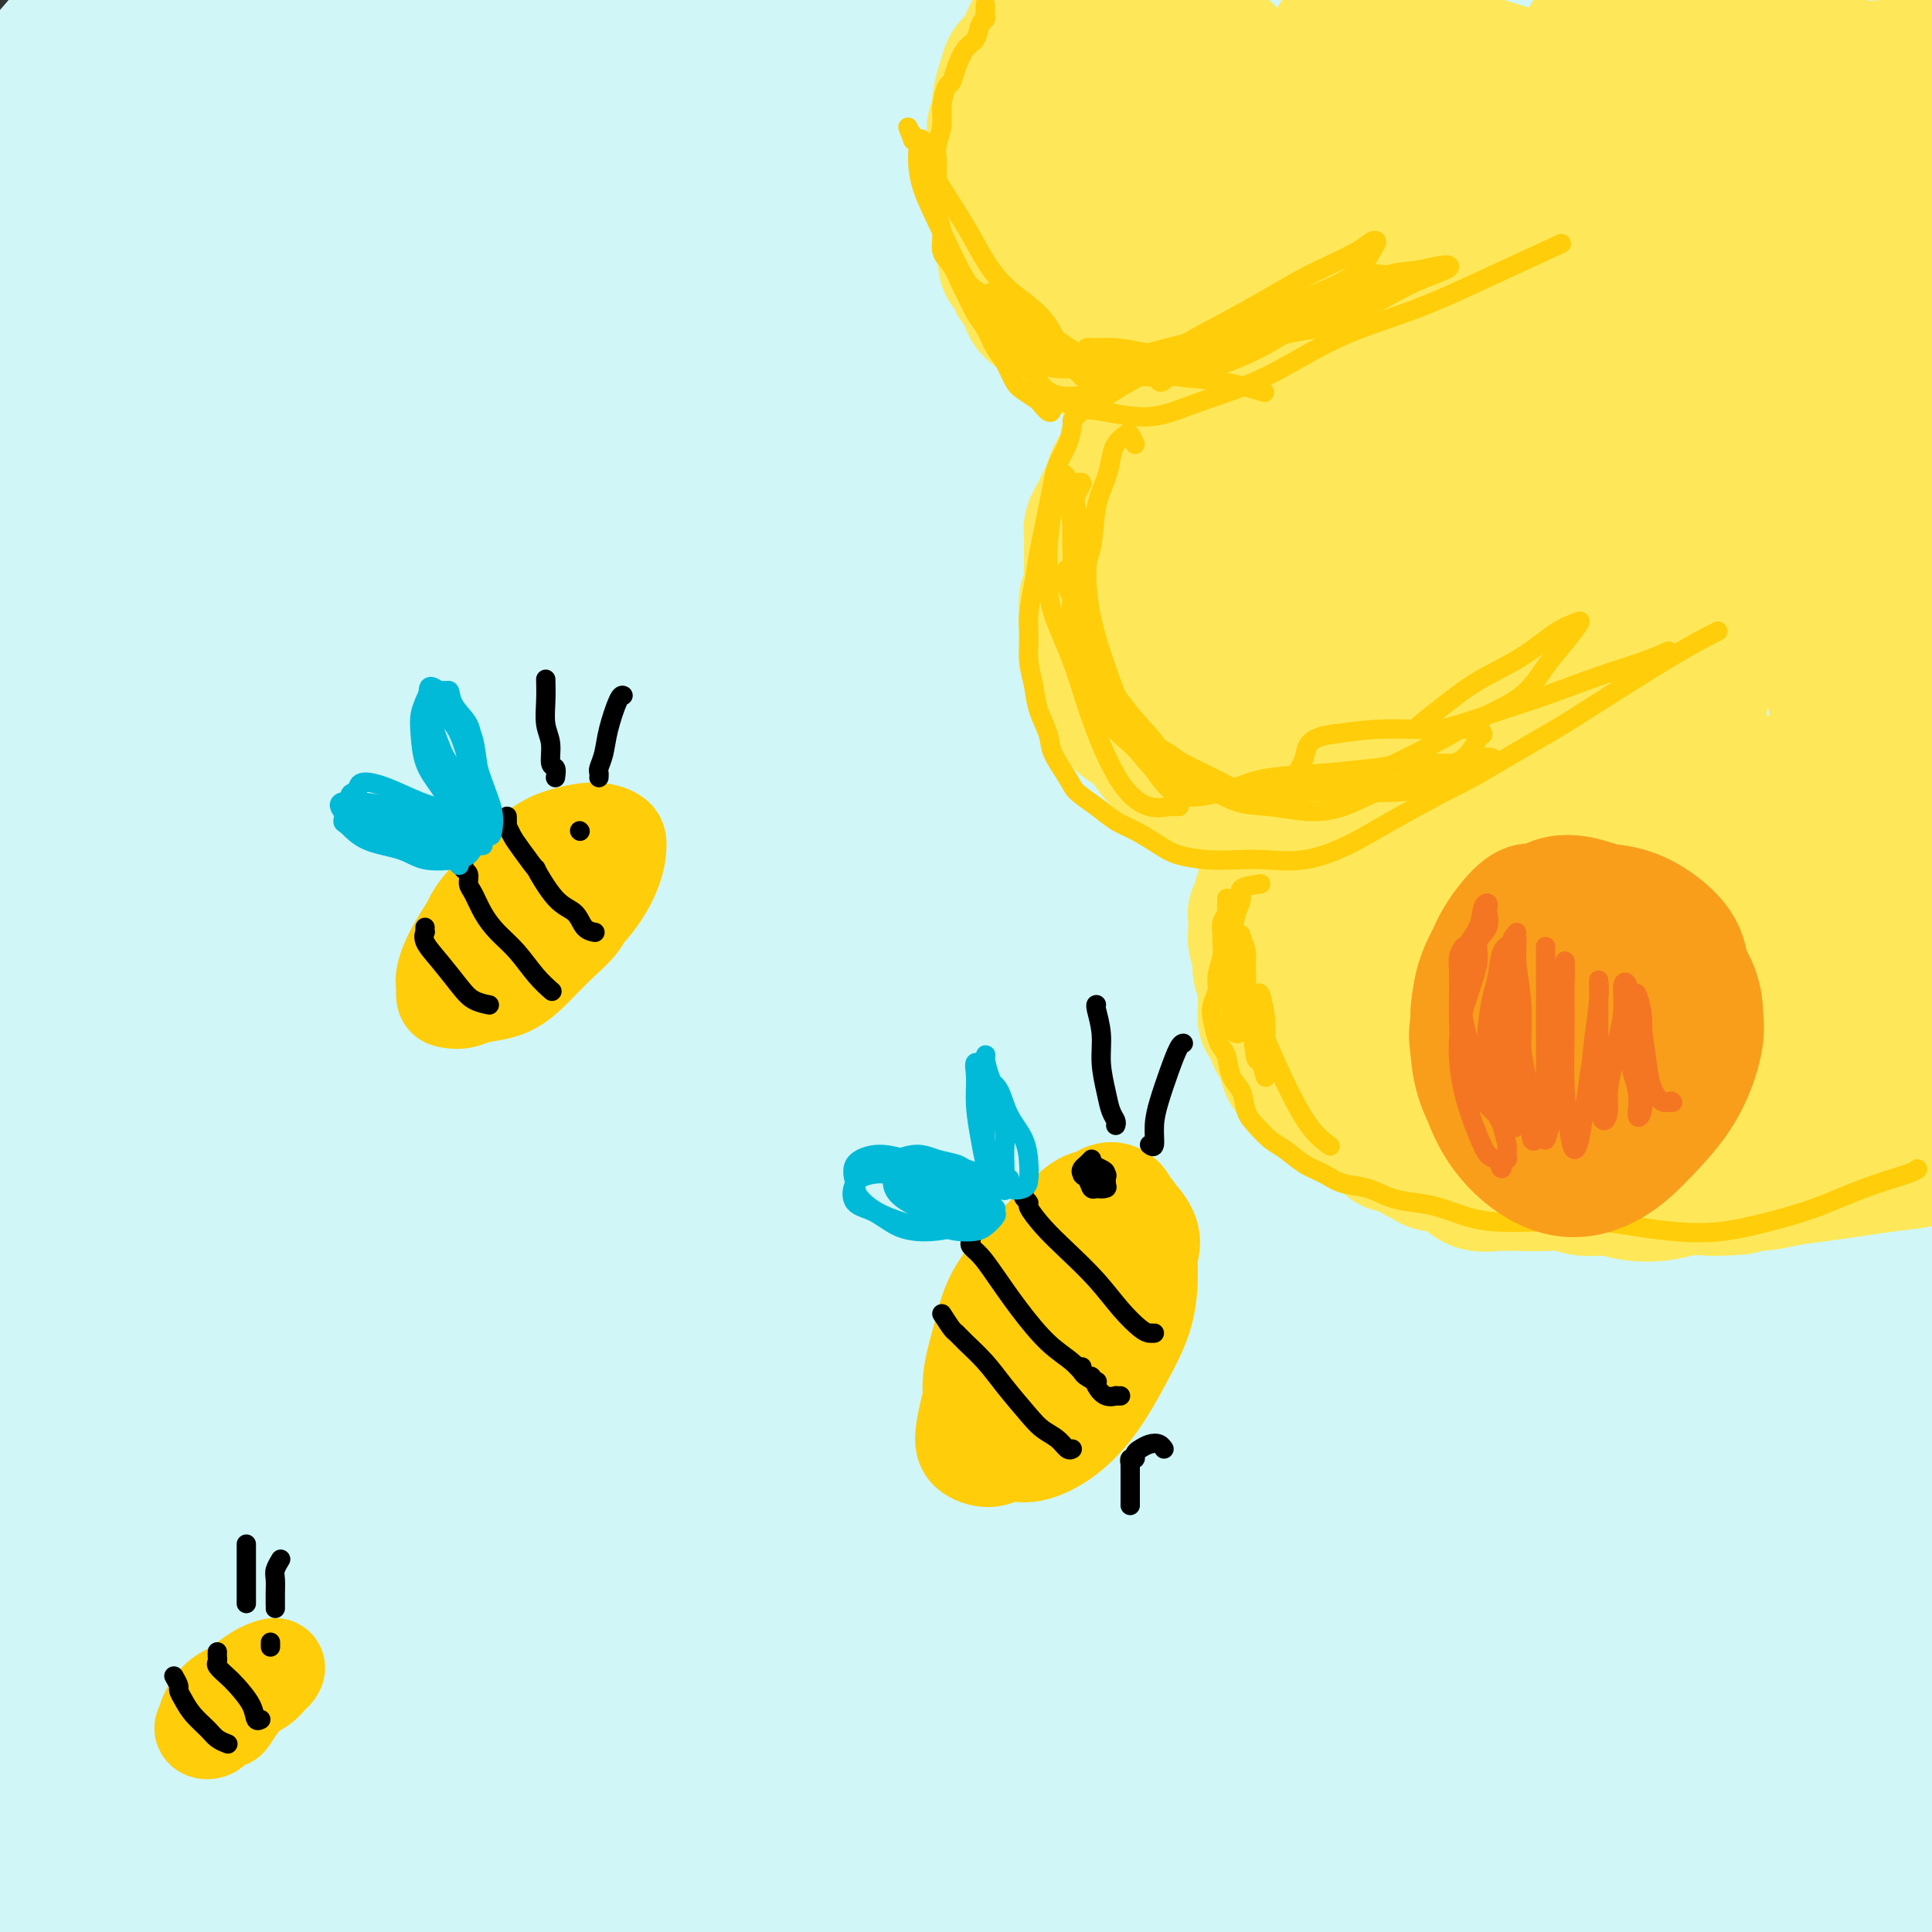 <svg viewBox='0 0 400 400' version='1.1' xmlns='http://www.w3.org/2000/svg' xmlns:xlink='http://www.w3.org/1999/xlink'><rect x="0" y="0" width="400" height="400" fill="#333333" stroke="none"/><g fill='none' stroke='#D0F6F7' stroke-width='28' stroke-linecap='round' stroke-linejoin='round'><path d='M66,52c-2.884,-5.601 -5.768,-11.201 -7,-14c-1.232,-2.799 -0.813,-2.796 -2,-3c-1.187,-0.204 -3.979,-0.616 -7,0c-3.021,0.616 -6.270,2.259 -10,4c-3.730,1.741 -7.939,3.581 -12,6c-4.061,2.419 -7.972,5.418 -11,8c-3.028,2.582 -5.172,4.746 -7,6c-1.828,1.254 -3.339,1.596 -4,2c-0.661,0.404 -0.472,0.869 0,0c0.472,-0.869 1.227,-3.071 3,-6c1.773,-2.929 4.565,-6.584 7,-10c2.435,-3.416 4.513,-6.594 7,-10c2.487,-3.406 5.381,-7.040 7,-9c1.619,-1.960 1.962,-2.245 1,-2c-0.962,0.245 -3.228,1.022 -6,3c-2.772,1.978 -6.049,5.157 -10,9c-3.951,3.843 -8.574,8.348 -13,13c-4.426,4.652 -8.654,9.450 -12,13c-3.346,3.550 -5.808,5.853 -7,7c-1.192,1.147 -1.112,1.140 -1,0c0.112,-1.140 0.255,-3.412 2,-7c1.745,-3.588 5.090,-8.491 9,-14c3.910,-5.509 8.385,-11.623 13,-18c4.615,-6.377 9.370,-13.017 13,-19c3.630,-5.983 6.133,-11.308 8,-14c1.867,-2.692 3.097,-2.753 3,-3c-0.097,-0.247 -1.520,-0.682 -4,1c-2.480,1.682 -6.015,5.482 -10,10c-3.985,4.518 -8.419,9.755 -13,15c-4.581,5.245 -9.309,10.499 -13,15c-3.691,4.501 -6.346,8.251 -9,12'/><path d='M-19,47c-6.194,6.947 -4.179,3.314 -3,2c1.179,-1.314 1.520,-0.309 3,-2c1.480,-1.691 4.098,-6.076 8,-11c3.902,-4.924 9.089,-10.386 15,-17c5.911,-6.614 12.546,-14.381 19,-21c6.454,-6.619 12.726,-12.089 17,-16c4.274,-3.911 6.550,-6.261 8,-7c1.450,-0.739 2.074,0.134 1,3c-1.074,2.866 -3.848,7.725 -8,14c-4.152,6.275 -9.683,13.964 -15,22c-5.317,8.036 -10.420,16.417 -16,25c-5.580,8.583 -11.637,17.368 -16,24c-4.363,6.632 -7.031,11.112 -9,14c-1.969,2.888 -3.237,4.183 -3,4c0.237,-0.183 1.979,-1.843 5,-6c3.021,-4.157 7.321,-10.811 13,-18c5.679,-7.189 12.738,-14.912 21,-24c8.262,-9.088 17.726,-19.541 26,-28c8.274,-8.459 15.358,-14.923 21,-20c5.642,-5.077 9.841,-8.765 12,-10c2.159,-1.235 2.277,-0.016 0,3c-2.277,3.016 -6.947,7.829 -13,15c-6.053,7.171 -13.487,16.701 -22,27c-8.513,10.299 -18.105,21.368 -27,32c-8.895,10.632 -17.093,20.826 -24,29c-6.907,8.174 -12.521,14.330 -16,18c-3.479,3.670 -4.822,4.856 -5,5c-0.178,0.144 0.808,-0.755 4,-5c3.192,-4.245 8.590,-11.835 15,-20c6.410,-8.165 13.831,-16.904 23,-27c9.169,-10.096 20.084,-21.548 31,-33'/><path d='M46,19c16.451,-18.026 21.078,-20.590 27,-25c5.922,-4.410 13.139,-10.665 17,-14c3.861,-3.335 4.367,-3.749 4,-2c-0.367,1.749 -1.608,5.660 -6,12c-4.392,6.340 -11.934,15.109 -20,25c-8.066,9.891 -16.656,20.906 -26,33c-9.344,12.094 -19.443,25.268 -28,37c-8.557,11.732 -15.573,22.022 -21,30c-5.427,7.978 -9.265,13.646 -11,17c-1.735,3.354 -1.366,4.395 0,3c1.366,-1.395 3.731,-5.228 9,-12c5.269,-6.772 13.444,-16.485 22,-27c8.556,-10.515 17.494,-21.833 28,-34c10.506,-12.167 22.579,-25.184 33,-36c10.421,-10.816 19.190,-19.430 26,-26c6.810,-6.570 11.661,-11.097 14,-13c2.339,-1.903 2.167,-1.182 0,2c-2.167,3.182 -6.330,8.823 -13,17c-6.670,8.177 -15.846,18.889 -26,31c-10.154,12.111 -21.284,25.623 -32,39c-10.716,13.377 -21.017,26.621 -30,38c-8.983,11.379 -16.648,20.893 -21,27c-4.352,6.107 -5.392,8.809 -6,10c-0.608,1.191 -0.784,0.873 2,-3c2.784,-3.873 8.530,-11.300 16,-21c7.470,-9.700 16.665,-21.672 27,-34c10.335,-12.328 21.811,-25.010 34,-38c12.189,-12.990 25.092,-26.286 36,-37c10.908,-10.714 19.821,-18.846 27,-25c7.179,-6.154 12.622,-10.330 15,-12c2.378,-1.670 1.689,-0.835 1,0'/><path d='M144,-19c10.914,-9.541 -1.303,3.607 -11,14c-9.697,10.393 -16.876,18.032 -26,28c-9.124,9.968 -20.192,22.264 -32,36c-11.808,13.736 -24.355,28.912 -35,42c-10.645,13.088 -19.387,24.090 -27,34c-7.613,9.910 -14.098,18.729 -18,24c-3.902,5.271 -5.220,6.994 -6,8c-0.780,1.006 -1.023,1.293 2,-2c3.023,-3.293 9.310,-10.167 17,-20c7.690,-9.833 16.781,-22.624 27,-35c10.219,-12.376 21.566,-24.336 34,-37c12.434,-12.664 25.957,-26.032 37,-37c11.043,-10.968 19.608,-19.536 26,-26c6.392,-6.464 10.611,-10.823 13,-13c2.389,-2.177 2.949,-2.171 1,0c-1.949,2.171 -6.405,6.506 -14,14c-7.595,7.494 -18.329,18.145 -30,31c-11.671,12.855 -24.280,27.913 -38,44c-13.720,16.087 -28.550,33.204 -42,50c-13.450,16.796 -25.520,33.270 -35,47c-9.480,13.730 -16.371,24.717 -21,32c-4.629,7.283 -6.997,10.864 -8,13c-1.003,2.136 -0.642,2.829 2,0c2.642,-2.829 7.564,-9.179 15,-19c7.436,-9.821 17.386,-23.114 28,-37c10.614,-13.886 21.893,-28.365 35,-44c13.107,-15.635 28.043,-32.424 42,-48c13.957,-15.576 26.937,-29.938 38,-41c11.063,-11.062 20.209,-18.824 28,-26c7.791,-7.176 14.226,-13.764 14,-13c-0.226,0.764 -7.113,8.882 -14,17'/><path d='M146,17c-6.749,7.862 -16.622,19.018 -28,32c-11.378,12.982 -24.261,27.789 -38,45c-13.739,17.211 -28.335,36.825 -42,55c-13.665,18.175 -26.398,34.911 -37,50c-10.602,15.089 -19.074,28.531 -25,38c-5.926,9.469 -9.305,14.963 -11,18c-1.695,3.037 -1.704,3.615 1,0c2.704,-3.615 8.121,-11.424 16,-23c7.879,-11.576 18.220,-26.919 30,-43c11.780,-16.081 24.998,-32.901 40,-51c15.002,-18.099 31.789,-37.478 48,-55c16.211,-17.522 31.846,-33.186 46,-47c14.154,-13.814 26.828,-25.778 37,-35c10.172,-9.222 17.843,-15.700 22,-19c4.157,-3.300 4.799,-3.420 4,-2c-0.799,1.420 -3.040,4.381 -10,12c-6.960,7.619 -18.640,19.896 -31,33c-12.360,13.104 -25.402,27.036 -41,45c-15.598,17.964 -33.754,39.960 -51,62c-17.246,22.040 -33.581,44.124 -47,63c-13.419,18.876 -23.921,34.544 -29,42c-5.079,7.456 -4.736,6.699 -10,15c-5.264,8.301 -16.135,25.661 -22,36c-5.865,10.339 -6.724,13.658 -7,15c-0.276,1.342 0.029,0.708 4,-5c3.971,-5.708 11.606,-16.488 21,-30c9.394,-13.512 20.548,-29.754 34,-48c13.452,-18.246 29.204,-38.494 46,-59c16.796,-20.506 34.636,-41.270 52,-60c17.364,-18.730 34.252,-35.427 50,-51c15.748,-15.573 30.357,-30.021 41,-40c10.643,-9.979 17.322,-15.490 24,-21'/><path d='M233,-11c19.008,-18.395 9.028,-8.384 5,-4c-4.028,4.384 -2.105,3.140 -7,9c-4.895,5.860 -16.608,18.824 -29,32c-12.392,13.176 -25.464,26.565 -41,44c-15.536,17.435 -33.536,38.915 -51,61c-17.464,22.085 -34.394,44.773 -50,66c-15.606,21.227 -29.890,40.991 -42,60c-12.110,19.009 -22.045,37.261 -29,50c-6.955,12.739 -10.930,19.965 -13,24c-2.070,4.035 -2.235,4.878 0,3c2.235,-1.878 6.870,-6.476 14,-17c7.130,-10.524 16.753,-26.973 28,-44c11.247,-17.027 24.117,-34.633 40,-55c15.883,-20.367 34.779,-43.495 53,-65c18.221,-21.505 35.766,-41.386 53,-60c17.234,-18.614 34.157,-35.961 50,-51c15.843,-15.039 30.605,-27.771 42,-38c11.395,-10.229 19.423,-17.954 24,-22c4.577,-4.046 5.702,-4.412 5,-4c-0.702,0.412 -3.231,1.603 -10,8c-6.769,6.397 -17.779,18.002 -31,31c-13.221,12.998 -28.654,27.391 -46,45c-17.346,17.609 -36.605,38.435 -56,60c-19.395,21.565 -38.927,43.870 -57,66c-18.073,22.130 -34.688,44.084 -49,64c-14.312,19.916 -26.320,37.795 -35,51c-8.680,13.205 -14.030,21.737 -17,27c-2.970,5.263 -3.559,7.256 -2,6c1.559,-1.256 5.266,-5.761 12,-15c6.734,-9.239 16.495,-23.211 29,-40c12.505,-16.789 27.752,-36.394 43,-56'/><path d='M66,225c22.534,-28.059 36.868,-42.705 54,-61c17.132,-18.295 37.061,-40.237 57,-60c19.939,-19.763 39.888,-37.346 58,-53c18.112,-15.654 34.387,-29.379 48,-41c13.613,-11.621 24.563,-21.138 32,-27c7.437,-5.862 11.361,-8.070 13,-9c1.639,-0.930 0.995,-0.582 -4,3c-4.995,3.582 -14.340,10.397 -27,21c-12.660,10.603 -28.636,24.995 -46,41c-17.364,16.005 -36.115,33.624 -57,55c-20.885,21.376 -43.904,46.510 -65,71c-21.096,24.490 -40.270,48.336 -58,72c-17.730,23.664 -34.017,47.147 -47,67c-12.983,19.853 -22.663,36.077 -30,49c-7.337,12.923 -12.332,22.544 -15,28c-2.668,5.456 -3.007,6.748 -1,5c2.007,-1.748 6.362,-6.535 14,-17c7.638,-10.465 18.558,-26.609 31,-44c12.442,-17.391 26.405,-36.031 43,-57c16.595,-20.969 35.821,-44.269 56,-67c20.179,-22.731 41.312,-44.893 62,-66c20.688,-21.107 40.931,-41.157 60,-59c19.069,-17.843 36.964,-33.477 53,-47c16.036,-13.523 30.212,-24.934 42,-34c11.788,-9.066 21.188,-15.788 21,-16c-0.188,-0.212 -9.965,6.084 -22,16c-12.035,9.916 -26.329,23.452 -42,38c-15.671,14.548 -32.719,30.109 -53,50c-20.281,19.891 -43.795,44.112 -65,68c-21.205,23.888 -40.103,47.444 -59,71'/><path d='M119,222c-18.071,22.719 -33.748,44.016 -48,64c-14.252,19.984 -27.078,38.654 -36,53c-8.922,14.346 -13.940,24.367 -17,30c-3.060,5.633 -4.162,6.878 -3,6c1.162,-0.878 4.588,-3.877 11,-13c6.412,-9.123 15.809,-24.369 27,-41c11.191,-16.631 24.176,-34.648 40,-55c15.824,-20.352 34.488,-43.041 54,-65c19.512,-21.959 39.872,-43.188 60,-63c20.128,-19.812 40.023,-38.206 59,-55c18.977,-16.794 37.034,-31.987 52,-44c14.966,-12.013 26.840,-20.846 35,-27c8.160,-6.154 12.604,-9.629 15,-11c2.396,-1.371 2.742,-0.637 -1,3c-3.742,3.637 -11.572,10.178 -23,20c-11.428,9.822 -26.454,22.925 -44,38c-17.546,15.075 -37.613,32.122 -60,53c-22.387,20.878 -47.095,45.588 -70,70c-22.905,24.412 -44.006,48.528 -64,73c-19.994,24.472 -38.882,49.302 -55,72c-16.118,22.698 -29.465,43.264 -40,60c-10.535,16.736 -18.259,29.643 -23,38c-4.741,8.357 -6.498,12.164 -6,13c0.498,0.836 3.250,-1.298 9,-9c5.750,-7.702 14.497,-20.973 25,-37c10.503,-16.027 22.762,-34.809 38,-56c15.238,-21.191 33.456,-44.792 53,-68c19.544,-23.208 40.414,-46.025 62,-69c21.586,-22.975 43.889,-46.109 66,-68c22.111,-21.891 44.032,-42.540 64,-60c19.968,-17.460 37.984,-31.730 56,-46'/><path d='M355,28c16.679,-13.616 30.376,-24.655 40,-32c9.624,-7.345 15.177,-10.995 18,-13c2.823,-2.005 2.918,-2.364 -1,1c-3.918,3.364 -11.849,10.451 -24,20c-12.151,9.549 -28.523,21.561 -46,36c-17.477,14.439 -36.061,31.306 -58,52c-21.939,20.694 -47.233,45.215 -71,70c-23.767,24.785 -46.006,49.834 -67,75c-20.994,25.166 -40.744,50.448 -58,74c-17.256,23.552 -32.017,45.374 -44,63c-11.983,17.626 -21.186,31.055 -27,41c-5.814,9.945 -8.239,16.406 -9,19c-0.761,2.594 0.142,1.322 4,-5c3.858,-6.322 10.671,-17.694 21,-33c10.329,-15.306 24.175,-34.547 39,-55c14.825,-20.453 30.628,-42.119 50,-65c19.372,-22.881 42.314,-46.976 65,-70c22.686,-23.024 45.115,-44.978 68,-66c22.885,-21.022 46.226,-41.112 67,-58c20.774,-16.888 38.981,-30.575 56,-43c17.019,-12.425 32.849,-23.588 44,-31c11.151,-7.412 17.624,-11.073 21,-13c3.376,-1.927 3.655,-2.121 1,0c-2.655,2.121 -8.244,6.556 -19,15c-10.756,8.444 -26.678,20.896 -43,34c-16.322,13.104 -33.044,26.861 -54,45c-20.956,18.139 -46.146,40.659 -70,64c-23.854,23.341 -46.373,47.504 -67,71c-20.627,23.496 -39.361,46.326 -57,69c-17.639,22.674 -34.183,45.193 -46,63c-11.817,17.807 -18.909,30.904 -26,44'/><path d='M62,400c-6.266,10.952 -8.932,16.331 -10,19c-1.068,2.669 -0.539,2.627 3,-2c3.539,-4.627 10.087,-13.838 19,-27c8.913,-13.162 20.189,-30.275 33,-48c12.811,-17.725 27.156,-36.062 44,-57c16.844,-20.938 36.188,-44.475 55,-66c18.812,-21.525 37.091,-41.037 56,-60c18.909,-18.963 38.447,-37.377 56,-53c17.553,-15.623 33.122,-28.454 46,-39c12.878,-10.546 23.066,-18.808 30,-24c6.934,-5.192 10.614,-7.315 12,-8c1.386,-0.685 0.479,0.067 -4,4c-4.479,3.933 -12.531,11.047 -24,22c-11.469,10.953 -26.356,25.744 -43,42c-16.644,16.256 -35.046,33.977 -55,55c-19.954,21.023 -41.460,45.347 -62,70c-20.540,24.653 -40.113,49.637 -57,73c-16.887,23.363 -31.086,45.107 -43,64c-11.914,18.893 -21.543,34.934 -28,46c-6.457,11.066 -9.744,17.158 -11,20c-1.256,2.842 -0.483,2.435 3,-3c3.483,-5.435 9.674,-15.897 19,-31c9.326,-15.103 21.786,-34.846 36,-55c14.214,-20.154 30.183,-40.718 48,-62c17.817,-21.282 37.484,-43.281 58,-65c20.516,-21.719 41.883,-43.157 62,-62c20.117,-18.843 38.984,-35.091 56,-49c17.016,-13.909 32.179,-25.481 43,-33c10.821,-7.519 17.298,-10.986 21,-13c3.702,-2.014 4.629,-2.575 1,1c-3.629,3.575 -11.815,11.288 -20,19'/><path d='M406,78c-9.840,9.145 -24.939,22.009 -41,37c-16.061,14.991 -33.085,32.110 -52,52c-18.915,19.890 -39.723,42.550 -60,66c-20.277,23.450 -40.024,47.691 -58,71c-17.976,23.309 -34.180,45.688 -47,65c-12.820,19.312 -22.255,35.558 -29,47c-6.745,11.442 -10.801,18.081 -12,21c-1.199,2.919 0.459,2.120 5,-4c4.541,-6.120 11.964,-17.560 22,-32c10.036,-14.440 22.685,-31.878 37,-51c14.315,-19.122 30.297,-39.926 48,-61c17.703,-21.074 37.126,-42.419 56,-62c18.874,-19.581 37.200,-37.400 54,-53c16.800,-15.600 32.076,-28.983 44,-39c11.924,-10.017 20.497,-16.668 25,-20c4.503,-3.332 4.937,-3.346 3,-1c-1.937,2.346 -6.247,7.051 -15,16c-8.753,8.949 -21.951,22.142 -36,36c-14.049,13.858 -28.949,28.383 -46,47c-17.051,18.617 -36.254,41.328 -54,64c-17.746,22.672 -34.034,45.305 -48,65c-13.966,19.695 -25.611,36.452 -34,49c-8.389,12.548 -13.522,20.887 -16,25c-2.478,4.113 -2.300,4.002 0,1c2.300,-3.002 6.724,-8.893 14,-20c7.276,-11.107 17.405,-27.431 29,-44c11.595,-16.569 24.657,-33.385 40,-52c15.343,-18.615 32.968,-39.031 49,-57c16.032,-17.969 30.470,-33.492 45,-48c14.530,-14.508 29.151,-28.002 40,-37c10.849,-8.998 17.924,-13.499 25,-18'/><path d='M394,141c11.524,-8.999 7.834,-3.995 5,1c-2.834,4.995 -4.811,9.983 -12,20c-7.189,10.017 -19.590,25.063 -32,40c-12.410,14.937 -24.830,29.765 -40,49c-15.170,19.235 -33.091,42.878 -49,65c-15.909,22.122 -29.805,42.722 -42,61c-12.195,18.278 -22.687,34.232 -29,44c-6.313,9.768 -8.446,13.348 -9,14c-0.554,0.652 0.471,-1.625 5,-9c4.529,-7.375 12.562,-19.849 22,-35c9.438,-15.151 20.283,-32.981 33,-51c12.717,-18.019 27.307,-36.228 42,-53c14.693,-16.772 29.487,-32.107 43,-46c13.513,-13.893 25.743,-26.346 36,-36c10.257,-9.654 18.540,-16.511 23,-20c4.460,-3.489 5.097,-3.612 4,-1c-1.097,2.612 -3.929,7.957 -11,17c-7.071,9.043 -18.382,21.783 -30,36c-11.618,14.217 -23.544,29.910 -38,48c-14.456,18.090 -31.444,38.578 -46,57c-14.556,18.422 -26.681,34.778 -36,47c-9.319,12.222 -15.834,20.309 -19,24c-3.166,3.691 -2.985,2.984 -1,-1c1.985,-3.984 5.773,-11.247 12,-22c6.227,-10.753 14.892,-24.998 25,-40c10.108,-15.002 21.659,-30.761 35,-47c13.341,-16.239 28.473,-32.956 42,-48c13.527,-15.044 25.451,-28.414 35,-39c9.549,-10.586 16.725,-18.389 21,-23c4.275,-4.611 5.650,-6.032 3,-4c-2.650,2.032 -9.325,7.516 -16,13'/><path d='M370,202c-8.277,7.394 -20.969,19.379 -35,33c-14.031,13.621 -29.401,28.878 -45,46c-15.599,17.122 -31.428,36.108 -47,54c-15.572,17.892 -30.887,34.688 -43,49c-12.113,14.312 -21.024,26.139 -26,32c-4.976,5.861 -6.015,5.755 -5,3c1.015,-2.755 4.086,-8.158 10,-18c5.914,-9.842 14.672,-24.124 25,-39c10.328,-14.876 22.225,-30.348 36,-47c13.775,-16.652 29.428,-34.486 44,-50c14.572,-15.514 28.063,-28.707 41,-41c12.937,-12.293 25.321,-23.684 34,-31c8.679,-7.316 13.652,-10.555 16,-12c2.348,-1.445 2.069,-1.094 -1,2c-3.069,3.094 -8.929,8.932 -18,18c-9.071,9.068 -21.355,21.367 -35,35c-13.645,13.633 -28.653,28.599 -44,46c-15.347,17.401 -31.033,37.237 -46,56c-14.967,18.763 -29.216,36.454 -40,51c-10.784,14.546 -18.102,25.949 -22,32c-3.898,6.051 -4.377,6.752 -3,6c1.377,-0.752 4.609,-2.955 11,-10c6.391,-7.045 15.940,-18.932 27,-32c11.060,-13.068 23.630,-27.316 38,-43c14.370,-15.684 30.539,-32.805 46,-48c15.461,-15.195 30.212,-28.463 44,-41c13.788,-12.537 26.612,-24.343 37,-33c10.388,-8.657 18.341,-14.166 23,-17c4.659,-2.834 6.024,-2.994 5,-1c-1.024,1.994 -4.435,6.141 -11,14c-6.565,7.859 -16.282,19.429 -26,31'/><path d='M360,247c-11.879,13.618 -23.075,25.164 -36,41c-12.925,15.836 -27.578,35.964 -41,54c-13.422,18.036 -25.613,33.981 -35,47c-9.387,13.019 -15.968,23.112 -20,29c-4.032,5.888 -5.513,7.570 -5,7c0.513,-0.570 3.021,-3.393 8,-12c4.979,-8.607 12.428,-22.999 22,-38c9.572,-15.001 21.266,-30.612 35,-48c13.734,-17.388 29.509,-36.553 44,-53c14.491,-16.447 27.698,-30.174 40,-42c12.302,-11.826 23.700,-21.750 31,-28c7.300,-6.250 10.504,-8.826 12,-9c1.496,-0.174 1.284,2.055 -2,7c-3.284,4.945 -9.642,12.608 -18,23c-8.358,10.392 -18.718,23.514 -30,38c-11.282,14.486 -23.487,30.335 -36,48c-12.513,17.665 -25.333,37.144 -36,53c-10.667,15.856 -19.182,28.089 -24,35c-4.818,6.911 -5.939,8.501 -6,9c-0.061,0.499 0.939,-0.091 5,-6c4.061,-5.909 11.184,-17.136 19,-29c7.816,-11.864 16.325,-24.364 28,-39c11.675,-14.636 26.518,-31.409 40,-46c13.482,-14.591 25.605,-26.999 36,-37c10.395,-10.001 19.063,-17.594 25,-22c5.937,-4.406 9.141,-5.624 10,-5c0.859,0.624 -0.629,3.090 -5,9c-4.371,5.910 -11.625,15.265 -20,26c-8.375,10.735 -17.870,22.852 -29,37c-11.130,14.148 -23.894,30.328 -35,45c-11.106,14.672 -20.553,27.836 -30,41'/><path d='M307,382c-22.418,29.960 -18.963,25.861 -19,26c-0.037,0.139 -3.567,4.514 -4,4c-0.433,-0.514 2.229,-5.919 7,-14c4.771,-8.081 11.650,-18.837 20,-31c8.350,-12.163 18.171,-25.734 29,-38c10.829,-12.266 22.665,-23.229 33,-33c10.335,-9.771 19.169,-18.352 26,-24c6.831,-5.648 11.658,-8.363 14,-9c2.342,-0.637 2.197,0.805 0,5c-2.197,4.195 -6.446,11.144 -13,20c-6.554,8.856 -15.411,19.619 -25,32c-9.589,12.381 -19.909,26.379 -29,39c-9.091,12.621 -16.953,23.864 -24,34c-7.047,10.136 -13.280,19.166 -17,24c-3.720,4.834 -4.926,5.473 -5,5c-0.074,-0.473 0.983,-2.057 4,-7c3.017,-4.943 7.995,-13.246 14,-22c6.005,-8.754 13.039,-17.961 21,-27c7.961,-9.039 16.850,-17.910 25,-26c8.150,-8.090 15.563,-15.397 21,-20c5.437,-4.603 8.899,-6.501 11,-7c2.101,-0.499 2.842,0.400 2,3c-0.842,2.600 -3.268,6.899 -7,13c-3.732,6.101 -8.771,14.004 -15,23c-6.229,8.996 -13.649,19.085 -21,28c-7.351,8.915 -14.634,16.656 -20,22c-5.366,5.344 -8.813,8.291 -11,10c-2.187,1.709 -3.112,2.180 -3,1c0.112,-1.180 1.261,-4.010 4,-8c2.739,-3.990 7.068,-9.140 12,-15c4.932,-5.860 10.466,-12.430 16,-19'/><path d='M353,371c8.559,-10.309 13.958,-15.082 20,-20c6.042,-4.918 12.727,-9.983 17,-13c4.273,-3.017 6.132,-3.987 7,-4c0.868,-0.013 0.743,0.931 1,1c0.257,0.069 0.897,-0.738 0,1c-0.897,1.738 -3.330,6.022 -7,11c-3.670,4.978 -8.577,10.651 -14,17c-5.423,6.349 -11.363,13.373 -17,20c-5.637,6.627 -10.971,12.858 -14,16c-3.029,3.142 -3.751,3.194 -4,3c-0.249,-0.194 -0.024,-0.633 2,-3c2.024,-2.367 5.845,-6.662 10,-12c4.155,-5.338 8.642,-11.718 15,-18c6.358,-6.282 14.586,-12.465 21,-17c6.414,-4.535 11.015,-7.423 14,-9c2.985,-1.577 4.354,-1.845 5,-1c0.646,0.845 0.569,2.803 -1,6c-1.569,3.197 -4.632,7.634 -9,13c-4.368,5.366 -10.043,11.661 -16,18c-5.957,6.339 -12.196,12.722 -18,18c-5.804,5.278 -11.172,9.452 -14,12c-2.828,2.548 -3.116,3.470 -3,3c0.116,-0.470 0.637,-2.330 3,-6c2.363,-3.670 6.570,-9.148 11,-15c4.430,-5.852 9.083,-12.078 15,-18c5.917,-5.922 13.096,-11.541 18,-15c4.904,-3.459 7.532,-4.760 9,-5c1.468,-0.240 1.774,0.579 1,3c-0.774,2.421 -2.630,6.443 -5,11c-2.370,4.557 -5.253,9.650 -9,14c-3.747,4.350 -8.356,7.957 -11,10c-2.644,2.043 -3.322,2.521 -4,3'/><path d='M376,395c-2.607,1.912 -1.626,0.190 -1,-1c0.626,-1.190 0.896,-1.850 2,-3c1.104,-1.150 3.043,-2.790 5,-5c1.957,-2.210 3.933,-4.988 7,-8c3.067,-3.012 7.224,-6.257 10,-8c2.776,-1.743 4.170,-1.983 5,-2c0.830,-0.017 1.097,0.187 0,2c-1.097,1.813 -3.558,5.233 -6,8c-2.442,2.767 -4.864,4.882 -7,7c-2.136,2.118 -3.985,4.240 -5,5c-1.015,0.760 -1.195,0.158 -2,1c-0.805,0.842 -2.233,3.126 -3,4c-0.767,0.874 -0.872,0.336 -1,0c-0.128,-0.336 -0.279,-0.471 0,-1c0.279,-0.529 0.987,-1.453 2,-2c1.013,-0.547 2.330,-0.717 3,-1c0.670,-0.283 0.692,-0.680 1,-1c0.308,-0.320 0.901,-0.562 1,0c0.099,0.562 -0.295,1.930 -2,4c-1.705,2.070 -4.722,4.844 -7,7c-2.278,2.156 -3.817,3.695 -4,4c-0.183,0.305 0.991,-0.623 2,-2c1.009,-1.377 1.854,-3.204 3,-5c1.146,-1.796 2.594,-3.560 4,-5c1.406,-1.440 2.770,-2.554 4,-3c1.230,-0.446 2.327,-0.222 3,0c0.673,0.222 0.924,0.444 1,1c0.076,0.556 -0.021,1.448 0,2c0.021,0.552 0.159,0.764 0,1c-0.159,0.236 -0.617,0.496 -1,1c-0.383,0.504 -0.692,1.252 -1,2'/><path d='M389,397c-0.783,1.010 -1.741,1.535 -2,2c-0.259,0.465 0.179,0.870 0,1c-0.179,0.130 -0.976,-0.017 -1,0c-0.024,0.017 0.724,0.197 1,0c0.276,-0.197 0.079,-0.771 0,-1c-0.079,-0.229 -0.039,-0.115 0,0'/></g>
<g fill='none' stroke='#FEE859' stroke-width='28' stroke-linecap='round' stroke-linejoin='round'><path d='M218,2c0.120,0.416 0.239,0.833 0,1c-0.239,0.167 -0.838,0.085 -1,0c-0.162,-0.085 0.111,-0.174 0,0c-0.111,0.174 -0.606,0.612 -1,1c-0.394,0.388 -0.687,0.728 -1,1c-0.313,0.272 -0.647,0.477 -1,1c-0.353,0.523 -0.724,1.363 -1,2c-0.276,0.637 -0.456,1.070 -1,2c-0.544,0.930 -1.451,2.355 -2,3c-0.549,0.645 -0.739,0.509 -1,1c-0.261,0.491 -0.592,1.607 -1,3c-0.408,1.393 -0.894,3.061 -1,4c-0.106,0.939 0.168,1.148 0,2c-0.168,0.852 -0.777,2.349 -1,3c-0.223,0.651 -0.059,0.458 0,1c0.059,0.542 0.015,1.818 0,3c-0.015,1.182 -0.000,2.270 0,3c0.000,0.730 -0.014,1.102 0,2c0.014,0.898 0.055,2.324 0,3c-0.055,0.676 -0.207,0.604 0,1c0.207,0.396 0.774,1.260 1,2c0.226,0.740 0.113,1.356 0,2c-0.113,0.644 -0.226,1.317 0,2c0.226,0.683 0.792,1.376 1,2c0.208,0.624 0.060,1.178 0,2c-0.060,0.822 -0.030,1.911 0,3'/><path d='M208,52c0.328,5.092 0.647,2.323 1,2c0.353,-0.323 0.741,1.801 1,3c0.259,1.199 0.388,1.472 1,2c0.612,0.528 1.707,1.310 2,2c0.293,0.690 -0.217,1.288 0,2c0.217,0.712 1.162,1.539 2,2c0.838,0.461 1.571,0.557 2,1c0.429,0.443 0.556,1.232 1,2c0.444,0.768 1.206,1.516 2,2c0.794,0.484 1.620,0.703 2,1c0.380,0.297 0.315,0.671 1,1c0.685,0.329 2.121,0.613 3,1c0.879,0.387 1.200,0.876 2,1c0.800,0.124 2.080,-0.117 3,0c0.920,0.117 1.481,0.591 2,1c0.519,0.409 0.997,0.755 2,1c1.003,0.245 2.529,0.391 4,1c1.471,0.609 2.885,1.680 4,2c1.115,0.320 1.931,-0.110 3,0c1.069,0.110 2.389,0.762 4,1c1.611,0.238 3.511,0.064 5,0c1.489,-0.064 2.568,-0.017 4,0c1.432,0.017 3.219,0.005 5,0c1.781,-0.005 3.556,-0.001 5,0c1.444,0.001 2.555,0.000 3,0c0.445,-0.000 0.222,-0.000 0,0'/><path d='M245,83c-0.455,0.301 -0.909,0.602 -1,1c-0.091,0.398 0.183,0.895 0,1c-0.183,0.105 -0.823,-0.180 -1,0c-0.177,0.180 0.108,0.824 0,1c-0.108,0.176 -0.609,-0.118 -1,0c-0.391,0.118 -0.672,0.646 -1,1c-0.328,0.354 -0.704,0.532 -1,1c-0.296,0.468 -0.512,1.224 -1,2c-0.488,0.776 -1.248,1.572 -2,2c-0.752,0.428 -1.497,0.489 -2,1c-0.503,0.511 -0.765,1.474 -1,2c-0.235,0.526 -0.444,0.616 -1,1c-0.556,0.384 -1.458,1.061 -2,2c-0.542,0.939 -0.723,2.138 -1,3c-0.277,0.862 -0.649,1.385 -1,2c-0.351,0.615 -0.683,1.322 -1,2c-0.317,0.678 -0.621,1.327 -1,2c-0.379,0.673 -0.834,1.371 -1,2c-0.166,0.629 -0.045,1.189 0,2c0.045,0.811 0.013,1.874 0,3c-0.013,1.126 -0.007,2.317 0,3c0.007,0.683 0.016,0.858 0,1c-0.016,0.142 -0.058,0.251 0,1c0.058,0.749 0.215,2.138 0,3c-0.215,0.862 -0.804,1.198 -1,2c-0.196,0.802 -0.000,2.071 0,3c0.000,0.929 -0.196,1.517 0,2c0.196,0.483 0.783,0.861 1,2c0.217,1.139 0.062,3.040 0,4c-0.062,0.960 -0.031,0.980 0,1'/><path d='M226,136c0.174,4.778 0.608,3.223 1,3c0.392,-0.223 0.742,0.885 1,2c0.258,1.115 0.425,2.236 1,3c0.575,0.764 1.560,1.170 2,2c0.440,0.830 0.335,2.084 1,3c0.665,0.916 2.098,1.494 3,2c0.902,0.506 1.272,0.941 2,2c0.728,1.059 1.814,2.743 3,4c1.186,1.257 2.473,2.086 4,3c1.527,0.914 3.293,1.913 5,3c1.707,1.087 3.354,2.263 5,3c1.646,0.737 3.292,1.034 4,1c0.708,-0.034 0.478,-0.401 2,0c1.522,0.401 4.794,1.569 6,2c1.206,0.431 0.344,0.123 0,0c-0.344,-0.123 -0.172,-0.062 0,0'/><path d='M271,171c-0.334,0.447 -0.668,0.893 -1,1c-0.332,0.107 -0.663,-0.127 -1,0c-0.337,0.127 -0.681,0.614 -1,1c-0.319,0.386 -0.614,0.670 -1,1c-0.386,0.330 -0.864,0.707 -1,1c-0.136,0.293 0.070,0.501 0,1c-0.070,0.499 -0.415,1.288 -1,2c-0.585,0.712 -1.410,1.346 -2,2c-0.590,0.654 -0.947,1.327 -1,2c-0.053,0.673 0.196,1.345 0,2c-0.196,0.655 -0.837,1.293 -1,2c-0.163,0.707 0.153,1.484 0,2c-0.153,0.516 -0.774,0.771 -1,1c-0.226,0.229 -0.057,0.431 0,1c0.057,0.569 0.001,1.503 0,2c-0.001,0.497 0.051,0.556 0,1c-0.051,0.444 -0.206,1.274 0,2c0.206,0.726 0.773,1.349 1,2c0.227,0.651 0.113,1.329 0,2c-0.113,0.671 -0.226,1.334 0,2c0.226,0.666 0.792,1.334 1,2c0.208,0.666 0.058,1.329 0,2c-0.058,0.671 -0.026,1.349 0,2c0.026,0.651 0.045,1.274 0,2c-0.045,0.726 -0.153,1.556 0,2c0.153,0.444 0.566,0.504 1,1c0.434,0.496 0.887,1.428 1,2c0.113,0.572 -0.114,0.782 0,1c0.114,0.218 0.569,0.443 1,1c0.431,0.557 0.837,1.445 1,2c0.163,0.555 0.081,0.778 0,1'/><path d='M266,219c1.122,4.317 0.926,1.608 1,1c0.074,-0.608 0.419,0.884 1,2c0.581,1.116 1.399,1.858 2,2c0.601,0.142 0.985,-0.314 1,0c0.015,0.314 -0.340,1.397 0,2c0.340,0.603 1.375,0.725 2,1c0.625,0.275 0.839,0.704 1,1c0.161,0.296 0.270,0.461 1,1c0.730,0.539 2.082,1.452 3,2c0.918,0.548 1.401,0.729 2,1c0.599,0.271 1.314,0.631 2,1c0.686,0.369 1.342,0.747 2,1c0.658,0.253 1.317,0.382 2,1c0.683,0.618 1.389,1.725 2,2c0.611,0.275 1.125,-0.282 2,0c0.875,0.282 2.110,1.401 3,2c0.890,0.599 1.434,0.676 2,1c0.566,0.324 1.154,0.896 2,1c0.846,0.104 1.950,-0.259 3,0c1.050,0.259 2.044,1.142 3,2c0.956,0.858 1.872,1.693 3,2c1.128,0.307 2.467,0.086 4,0c1.533,-0.086 3.259,-0.038 5,0c1.741,0.038 3.496,0.066 5,0c1.504,-0.066 2.758,-0.227 4,0c1.242,0.227 2.473,0.842 4,1c1.527,0.158 3.351,-0.140 5,0c1.649,0.140 3.122,0.718 5,1c1.878,0.282 4.159,0.268 6,0c1.841,-0.268 3.240,-0.791 5,-1c1.760,-0.209 3.880,-0.105 6,0'/><path d='M355,246c8.544,-0.085 5.403,-0.796 5,-1c-0.403,-0.204 1.933,0.100 4,0c2.067,-0.100 3.864,-0.604 6,-1c2.136,-0.396 4.610,-0.686 7,-1c2.390,-0.314 4.697,-0.653 7,-1c2.303,-0.347 4.604,-0.702 7,-1c2.396,-0.298 4.888,-0.539 7,-1c2.112,-0.461 3.845,-1.143 6,-2c2.155,-0.857 4.732,-1.890 7,-3c2.268,-1.110 4.226,-2.299 6,-3c1.774,-0.701 3.364,-0.915 4,-1c0.636,-0.085 0.318,-0.043 0,0'/><path d='M235,22c-1.701,1.016 -3.401,2.033 -4,3c-0.599,0.967 -0.096,1.886 0,4c0.096,2.114 -0.214,5.424 0,9c0.214,3.576 0.953,7.418 2,11c1.047,3.582 2.402,6.905 4,9c1.598,2.095 3.438,2.963 5,3c1.562,0.037 2.847,-0.755 4,-2c1.153,-1.245 2.173,-2.942 3,-5c0.827,-2.058 1.461,-4.478 2,-7c0.539,-2.522 0.983,-5.147 1,-8c0.017,-2.853 -0.392,-5.936 -1,-9c-0.608,-3.064 -1.416,-6.110 -3,-9c-1.584,-2.890 -3.944,-5.624 -6,-8c-2.056,-2.376 -3.808,-4.396 -5,-5c-1.192,-0.604 -1.824,0.206 -2,2c-0.176,1.794 0.104,4.571 0,8c-0.104,3.429 -0.590,7.510 0,12c0.590,4.490 2.258,9.391 4,15c1.742,5.609 3.559,11.928 5,16c1.441,4.072 2.507,5.898 4,7c1.493,1.102 3.414,1.481 5,1c1.586,-0.481 2.837,-1.822 4,-4c1.163,-2.178 2.237,-5.193 3,-8c0.763,-2.807 1.215,-5.406 2,-9c0.785,-3.594 1.903,-8.183 2,-12c0.097,-3.817 -0.828,-6.863 -2,-10c-1.172,-3.137 -2.590,-6.365 -4,-9c-1.410,-2.635 -2.811,-4.675 -4,-6c-1.189,-1.325 -2.166,-1.934 -3,-1c-0.834,0.934 -1.524,3.410 -2,7c-0.476,3.590 -0.738,8.295 -1,13'/><path d='M248,30c-0.671,6.989 -0.848,14.462 0,22c0.848,7.538 2.720,15.142 5,21c2.280,5.858 4.968,9.970 7,12c2.032,2.030 3.407,1.977 5,2c1.593,0.023 3.404,0.121 5,-1c1.596,-1.121 2.975,-3.461 4,-7c1.025,-3.539 1.694,-8.277 2,-13c0.306,-4.723 0.249,-9.432 0,-14c-0.249,-4.568 -0.689,-8.997 -2,-13c-1.311,-4.003 -3.491,-7.582 -5,-9c-1.509,-1.418 -2.346,-0.674 -3,1c-0.654,1.674 -1.126,4.279 -2,8c-0.874,3.721 -2.149,8.557 -3,14c-0.851,5.443 -1.276,11.492 -1,19c0.276,7.508 1.253,16.476 2,24c0.747,7.524 1.265,13.605 2,18c0.735,4.395 1.689,7.106 3,9c1.311,1.894 2.980,2.972 4,3c1.020,0.028 1.390,-0.992 2,-2c0.610,-1.008 1.461,-2.004 2,-4c0.539,-1.996 0.765,-4.994 0,-8c-0.765,-3.006 -2.523,-6.021 -4,-9c-1.477,-2.979 -2.674,-5.924 -4,-8c-1.326,-2.076 -2.781,-3.285 -5,-4c-2.219,-0.715 -5.200,-0.937 -7,0c-1.800,0.937 -2.418,3.031 -3,6c-0.582,2.969 -1.128,6.812 -1,12c0.128,5.188 0.931,11.720 2,18c1.069,6.280 2.403,12.306 4,17c1.597,4.694 3.456,8.055 5,10c1.544,1.945 2.772,2.472 4,3'/><path d='M266,157c1.947,1.920 2.314,0.221 3,-1c0.686,-1.221 1.692,-1.962 2,-4c0.308,-2.038 -0.080,-5.372 0,-9c0.080,-3.628 0.630,-7.550 0,-12c-0.630,-4.450 -2.438,-9.426 -4,-14c-1.562,-4.574 -2.878,-8.744 -5,-12c-2.122,-3.256 -5.052,-5.598 -7,-7c-1.948,-1.402 -2.915,-1.864 -4,-1c-1.085,0.864 -2.288,3.053 -3,6c-0.712,2.947 -0.934,6.650 -1,11c-0.066,4.350 0.022,9.345 1,15c0.978,5.655 2.846,11.970 5,18c2.154,6.030 4.596,11.775 7,15c2.404,3.225 4.772,3.929 7,4c2.228,0.071 4.316,-0.491 6,-2c1.684,-1.509 2.963,-3.966 4,-8c1.037,-4.034 1.831,-9.644 3,-15c1.169,-5.356 2.712,-10.458 4,-18c1.288,-7.542 2.320,-17.525 3,-27c0.680,-9.475 1.006,-18.443 1,-27c-0.006,-8.557 -0.345,-16.705 -1,-24c-0.655,-7.295 -1.628,-13.739 -2,-19c-0.372,-5.261 -0.144,-9.338 -1,-12c-0.856,-2.662 -2.796,-3.908 -4,-4c-1.204,-0.092 -1.673,0.970 -3,4c-1.327,3.030 -3.513,8.026 -5,15c-1.487,6.974 -2.277,15.924 -3,26c-0.723,10.076 -1.379,21.278 -1,33c0.379,11.722 1.794,23.964 3,35c1.206,11.036 2.202,20.868 4,29c1.798,8.132 4.399,14.566 7,21'/><path d='M282,173c2.293,5.048 4.527,7.169 6,8c1.473,0.831 2.186,0.374 3,-2c0.814,-2.374 1.729,-6.664 2,-12c0.271,-5.336 -0.103,-11.717 -1,-19c-0.897,-7.283 -2.317,-15.468 -3,-25c-0.683,-9.532 -0.628,-20.410 -1,-31c-0.372,-10.590 -1.172,-20.890 -2,-30c-0.828,-9.110 -1.683,-17.029 -2,-23c-0.317,-5.971 -0.096,-9.992 0,-13c0.096,-3.008 0.065,-5.002 0,-6c-0.065,-0.998 -0.165,-1.001 0,-1c0.165,0.001 0.594,0.006 0,1c-0.594,0.994 -2.211,2.979 -3,5c-0.789,2.021 -0.748,4.079 -1,6c-0.252,1.921 -0.796,3.706 -1,5c-0.204,1.294 -0.068,2.097 0,3c0.068,0.903 0.070,1.905 0,3c-0.070,1.095 -0.210,2.281 0,4c0.210,1.719 0.769,3.969 1,6c0.231,2.031 0.132,3.841 0,6c-0.132,2.159 -0.298,4.667 0,7c0.298,2.333 1.060,4.493 2,8c0.940,3.507 2.060,8.362 3,14c0.940,5.638 1.702,12.057 3,18c1.298,5.943 3.132,11.408 4,15c0.868,3.592 0.772,5.310 1,6c0.228,0.690 0.782,0.354 1,-1c0.218,-1.354 0.100,-3.724 0,-7c-0.100,-3.276 -0.181,-7.459 -1,-12c-0.819,-4.541 -2.377,-9.440 -4,-14c-1.623,-4.560 -3.312,-8.780 -5,-13'/><path d='M284,79c-2.173,-5.899 -3.105,-7.147 -4,-8c-0.895,-0.853 -1.751,-1.311 -2,-1c-0.249,0.311 0.110,1.390 0,3c-0.110,1.610 -0.687,3.751 -1,7c-0.313,3.249 -0.360,7.604 0,13c0.360,5.396 1.126,11.831 3,19c1.874,7.169 4.855,15.072 7,21c2.145,5.928 3.454,9.881 5,13c1.546,3.119 3.329,5.403 5,7c1.671,1.597 3.232,2.506 4,3c0.768,0.494 0.745,0.572 1,0c0.255,-0.572 0.789,-1.794 1,-4c0.211,-2.206 0.101,-5.396 0,-9c-0.101,-3.604 -0.192,-7.621 -1,-12c-0.808,-4.379 -2.333,-9.122 -4,-13c-1.667,-3.878 -3.476,-6.893 -6,-9c-2.524,-2.107 -5.763,-3.305 -8,-4c-2.237,-0.695 -3.471,-0.887 -5,0c-1.529,0.887 -3.354,2.853 -4,6c-0.646,3.147 -0.113,7.473 0,13c0.113,5.527 -0.193,12.254 1,20c1.193,7.746 3.884,16.513 6,23c2.116,6.487 3.656,10.696 5,13c1.344,2.304 2.493,2.704 3,3c0.507,0.296 0.371,0.490 1,0c0.629,-0.490 2.024,-1.662 3,-3c0.976,-1.338 1.535,-2.843 2,-5c0.465,-2.157 0.837,-4.968 1,-8c0.163,-3.032 0.116,-6.287 0,-10c-0.116,-3.713 -0.300,-7.884 -1,-12c-0.700,-4.116 -1.914,-8.176 -4,-11c-2.086,-2.824 -5.043,-4.412 -8,-6'/><path d='M284,128c-2.434,-1.478 -4.520,-2.172 -6,-1c-1.480,1.172 -2.355,4.210 -3,8c-0.645,3.790 -1.059,8.332 -1,14c0.059,5.668 0.590,12.462 2,20c1.410,7.538 3.699,15.821 6,23c2.301,7.179 4.615,13.254 7,17c2.385,3.746 4.840,5.164 7,6c2.160,0.836 4.024,1.091 6,1c1.976,-0.091 4.064,-0.529 6,-2c1.936,-1.471 3.719,-3.976 5,-7c1.281,-3.024 2.061,-6.568 3,-11c0.939,-4.432 2.038,-9.753 3,-15c0.962,-5.247 1.787,-10.420 1,-15c-0.787,-4.580 -3.185,-8.567 -5,-12c-1.815,-3.433 -3.045,-6.310 -5,-8c-1.955,-1.690 -4.635,-2.191 -7,-2c-2.365,0.191 -4.416,1.074 -6,4c-1.584,2.926 -2.700,7.895 -4,14c-1.300,6.105 -2.783,13.344 -3,21c-0.217,7.656 0.830,15.727 2,23c1.170,7.273 2.461,13.746 5,18c2.539,4.254 6.326,6.287 9,7c2.674,0.713 4.236,0.106 6,-1c1.764,-1.106 3.731,-2.711 5,-5c1.269,-2.289 1.839,-5.264 3,-9c1.161,-3.736 2.911,-8.235 4,-13c1.089,-4.765 1.515,-9.796 2,-16c0.485,-6.204 1.027,-13.580 1,-18c-0.027,-4.420 -0.623,-5.882 -2,-10c-1.377,-4.118 -3.536,-10.891 -5,-14c-1.464,-3.109 -2.232,-2.555 -3,-2'/><path d='M317,143c-1.578,-3.859 -0.523,-0.508 0,3c0.523,3.508 0.514,7.173 1,12c0.486,4.827 1.468,10.817 3,18c1.532,7.183 3.616,15.558 6,23c2.384,7.442 5.069,13.951 7,18c1.931,4.049 3.107,5.640 4,6c0.893,0.360 1.501,-0.509 2,-2c0.499,-1.491 0.889,-3.604 1,-6c0.111,-2.396 -0.056,-5.074 0,-9c0.056,-3.926 0.337,-9.099 0,-15c-0.337,-5.901 -1.292,-12.529 -2,-19c-0.708,-6.471 -1.171,-12.786 -2,-18c-0.829,-5.214 -2.025,-9.327 -3,-12c-0.975,-2.673 -1.729,-3.907 -2,-4c-0.271,-0.093 -0.061,0.955 0,3c0.061,2.045 -0.029,5.087 0,8c0.029,2.913 0.178,5.699 1,9c0.822,3.301 2.318,7.118 3,9c0.682,1.882 0.550,1.827 1,1c0.450,-0.827 1.481,-2.428 2,-4c0.519,-1.572 0.524,-3.116 0,-5c-0.524,-1.884 -1.578,-4.110 -2,-5c-0.422,-0.890 -0.211,-0.445 0,0'/><path d='M334,158c-0.314,0.785 -0.627,1.570 -1,2c-0.373,0.430 -0.804,0.506 -1,2c-0.196,1.494 -0.157,4.407 0,9c0.157,4.593 0.433,10.868 1,16c0.567,5.132 1.425,9.122 2,13c0.575,3.878 0.866,7.646 2,10c1.134,2.354 3.112,3.296 4,4c0.888,0.704 0.687,1.171 1,1c0.313,-0.171 1.142,-0.980 2,-2c0.858,-1.020 1.747,-2.250 2,-4c0.253,-1.750 -0.129,-4.021 0,-7c0.129,-2.979 0.768,-6.665 1,-8c0.232,-1.335 0.059,-0.317 0,-2c-0.059,-1.683 -0.002,-6.067 0,-8c0.002,-1.933 -0.052,-1.415 0,-4c0.052,-2.585 0.210,-8.274 0,-12c-0.210,-3.726 -0.788,-5.491 -1,-7c-0.212,-1.509 -0.057,-2.762 0,-3c0.057,-0.238 0.015,0.541 0,1c-0.015,0.459 -0.003,0.599 0,1c0.003,0.401 -0.003,1.063 0,2c0.003,0.937 0.016,2.150 0,3c-0.016,0.850 -0.060,1.338 0,2c0.060,0.662 0.223,1.498 0,2c-0.223,0.502 -0.833,0.671 -1,1c-0.167,0.329 0.109,0.819 0,1c-0.109,0.181 -0.603,0.052 -1,0c-0.397,-0.052 -0.699,-0.026 -1,0'/><path d='M343,171c-0.464,2.156 -0.125,1.046 0,1c0.125,-0.046 0.034,0.970 0,2c-0.034,1.030 -0.013,2.072 0,3c0.013,0.928 0.018,1.740 0,3c-0.018,1.260 -0.060,2.967 0,4c0.060,1.033 0.223,1.391 0,2c-0.223,0.609 -0.833,1.469 -1,2c-0.167,0.531 0.110,0.732 0,1c-0.110,0.268 -0.608,0.604 -1,1c-0.392,0.396 -0.679,0.851 -1,1c-0.321,0.149 -0.677,-0.010 -1,0c-0.323,0.010 -0.612,0.188 -1,0c-0.388,-0.188 -0.876,-0.741 -1,-1c-0.124,-0.259 0.117,-0.226 0,0c-0.117,0.226 -0.590,0.643 -1,1c-0.410,0.357 -0.757,0.655 -1,1c-0.243,0.345 -0.384,0.737 0,1c0.384,0.263 1.292,0.397 2,1c0.708,0.603 1.217,1.675 2,3c0.783,1.325 1.841,2.904 3,5c1.159,2.096 2.419,4.709 4,7c1.581,2.291 3.484,4.258 5,6c1.516,1.742 2.645,3.258 4,4c1.355,0.742 2.935,0.710 4,0c1.065,-0.710 1.614,-2.099 2,-4c0.386,-1.901 0.609,-4.314 1,-7c0.391,-2.686 0.952,-5.646 1,-9c0.048,-3.354 -0.415,-7.101 -1,-10c-0.585,-2.899 -1.293,-4.949 -2,-7'/><path d='M360,182c-0.655,-5.374 -1.292,-5.810 -2,-7c-0.708,-1.190 -1.485,-3.133 -2,-4c-0.515,-0.867 -0.766,-0.656 -1,0c-0.234,0.656 -0.450,1.758 -1,4c-0.550,2.242 -1.435,5.625 -2,9c-0.565,3.375 -0.810,6.743 -1,10c-0.190,3.257 -0.326,6.404 0,10c0.326,3.596 1.113,7.642 2,11c0.887,3.358 1.875,6.028 3,8c1.125,1.972 2.386,3.246 3,4c0.614,0.754 0.582,0.987 1,0c0.418,-0.987 1.286,-3.193 2,-6c0.714,-2.807 1.273,-6.214 2,-10c0.727,-3.786 1.620,-7.950 2,-12c0.380,-4.050 0.245,-7.987 0,-12c-0.245,-4.013 -0.601,-8.101 -1,-12c-0.399,-3.899 -0.839,-7.610 -1,-10c-0.161,-2.390 -0.041,-3.458 0,-3c0.041,0.458 0.005,2.444 0,5c-0.005,2.556 0.023,5.684 0,10c-0.023,4.316 -0.097,9.821 0,15c0.097,5.179 0.367,10.033 1,15c0.633,4.967 1.631,10.049 3,13c1.369,2.951 3.111,3.772 4,4c0.889,0.228 0.925,-0.137 1,-1c0.075,-0.863 0.188,-2.224 1,-4c0.812,-1.776 2.323,-3.968 3,-7c0.677,-3.032 0.522,-6.906 1,-11c0.478,-4.094 1.590,-8.410 2,-13c0.410,-4.590 0.117,-9.454 0,-13c-0.117,-3.546 -0.059,-5.773 0,-8'/><path d='M380,167c0.628,-7.340 0.697,-3.191 1,-1c0.303,2.191 0.840,2.425 1,4c0.160,1.575 -0.059,4.490 0,8c0.059,3.510 0.394,7.615 1,12c0.606,4.385 1.483,9.050 2,13c0.517,3.950 0.675,7.185 1,9c0.325,1.815 0.817,2.208 1,2c0.183,-0.208 0.055,-1.019 0,-2c-0.055,-0.981 -0.039,-2.131 0,-4c0.039,-1.869 0.099,-4.455 0,-7c-0.099,-2.545 -0.359,-5.049 -1,-8c-0.641,-2.951 -1.663,-6.350 -2,-9c-0.337,-2.650 0.011,-4.551 0,-5c-0.011,-0.449 -0.379,0.553 0,3c0.379,2.447 1.507,6.340 2,10c0.493,3.660 0.353,7.088 1,11c0.647,3.912 2.082,8.307 3,11c0.918,2.693 1.318,3.682 2,5c0.682,1.318 1.647,2.963 2,3c0.353,0.037 0.095,-1.535 0,-3c-0.095,-1.465 -0.025,-2.822 0,-5c0.025,-2.178 0.007,-5.179 0,-8c-0.007,-2.821 -0.003,-5.464 0,-8c0.003,-2.536 0.004,-4.964 0,-7c-0.004,-2.036 -0.012,-3.680 0,-5c0.012,-1.320 0.045,-2.315 0,-2c-0.045,0.315 -0.167,1.940 0,3c0.167,1.060 0.622,1.555 1,3c0.378,1.445 0.679,3.842 1,6c0.321,2.158 0.660,4.079 1,6'/><path d='M397,202c0.688,3.672 0.909,4.852 1,6c0.091,1.148 0.051,2.263 0,3c-0.051,0.737 -0.114,1.095 0,1c0.114,-0.095 0.406,-0.645 0,-2c-0.406,-1.355 -1.510,-3.516 -2,-6c-0.490,-2.484 -0.367,-5.290 -1,-8c-0.633,-2.710 -2.024,-5.323 -3,-9c-0.976,-3.677 -1.539,-8.416 -2,-12c-0.461,-3.584 -0.820,-6.012 -1,-8c-0.180,-1.988 -0.182,-3.535 0,-4c0.182,-0.465 0.549,0.153 1,2c0.451,1.847 0.986,4.924 1,6c0.014,1.076 -0.492,0.152 0,2c0.492,1.848 1.981,6.469 3,11c1.019,4.531 1.567,8.971 2,13c0.433,4.029 0.751,7.647 1,10c0.249,2.353 0.430,3.441 0,4c-0.430,0.559 -1.471,0.591 -2,0c-0.529,-0.591 -0.547,-1.803 -1,-4c-0.453,-2.197 -1.342,-5.377 -2,-9c-0.658,-3.623 -1.087,-7.688 -2,-13c-0.913,-5.312 -2.312,-11.871 -3,-19c-0.688,-7.129 -0.664,-14.829 -1,-22c-0.336,-7.171 -1.030,-13.812 -1,-20c0.030,-6.188 0.786,-11.924 1,-16c0.214,-4.076 -0.114,-6.493 0,-8c0.114,-1.507 0.669,-2.102 1,-1c0.331,1.102 0.437,3.903 1,8c0.563,4.097 1.584,9.490 2,16c0.416,6.510 0.227,14.137 1,22c0.773,7.863 2.506,15.961 4,22c1.494,6.039 2.747,10.020 4,14'/><path d='M399,181c2.199,13.536 1.196,6.876 1,4c-0.196,-2.876 0.415,-1.966 0,-4c-0.415,-2.034 -1.855,-7.010 -3,-12c-1.145,-4.990 -1.995,-9.993 -3,-17c-1.005,-7.007 -2.164,-16.018 -3,-25c-0.836,-8.982 -1.348,-17.936 -2,-26c-0.652,-8.064 -1.442,-15.237 -2,-21c-0.558,-5.763 -0.882,-10.115 -1,-12c-0.118,-1.885 -0.029,-1.302 0,1c0.029,2.302 -0.003,6.323 0,12c0.003,5.677 0.042,13.010 0,21c-0.042,7.990 -0.164,16.637 0,25c0.164,8.363 0.615,16.443 0,22c-0.615,5.557 -2.295,8.592 -3,9c-0.705,0.408 -0.435,-1.810 -1,-5c-0.565,-3.190 -1.966,-7.350 -3,-13c-1.034,-5.650 -1.700,-12.788 -2,-21c-0.300,-8.212 -0.235,-17.498 0,-28c0.235,-10.502 0.640,-22.220 1,-32c0.360,-9.780 0.675,-17.621 1,-24c0.325,-6.379 0.661,-11.297 1,-14c0.339,-2.703 0.683,-3.190 1,-2c0.317,1.190 0.608,4.057 0,9c-0.608,4.943 -2.113,11.961 -3,20c-0.887,8.039 -1.154,17.100 -2,26c-0.846,8.900 -2.269,17.639 -3,26c-0.731,8.361 -0.770,16.345 -1,21c-0.230,4.655 -0.650,5.982 -1,7c-0.350,1.018 -0.630,1.726 -1,2c-0.370,0.274 -0.830,0.112 -1,-2c-0.170,-2.112 -0.048,-6.175 0,-12c0.048,-5.825 0.024,-13.413 0,-21'/><path d='M369,95c0.135,-9.613 1.472,-17.146 2,-25c0.528,-7.854 0.247,-16.030 0,-23c-0.247,-6.970 -0.461,-12.734 -1,-17c-0.539,-4.266 -1.405,-7.033 -2,-9c-0.595,-1.967 -0.919,-3.132 -2,-2c-1.081,1.132 -2.917,4.562 -5,10c-2.083,5.438 -4.411,12.884 -7,23c-2.589,10.116 -5.439,22.902 -7,34c-1.561,11.098 -1.834,20.509 -1,29c0.834,8.491 2.775,16.061 4,21c1.225,4.939 1.734,7.248 2,8c0.266,0.752 0.290,-0.054 0,-1c-0.290,-0.946 -0.894,-2.031 -2,-5c-1.106,-2.969 -2.715,-7.823 -4,-14c-1.285,-6.177 -2.245,-13.677 -3,-22c-0.755,-8.323 -1.304,-17.468 -2,-26c-0.696,-8.532 -1.537,-16.449 -3,-23c-1.463,-6.551 -3.547,-11.736 -5,-15c-1.453,-3.264 -2.275,-4.607 -3,-5c-0.725,-0.393 -1.353,0.166 -2,3c-0.647,2.834 -1.311,7.944 -2,15c-0.689,7.056 -1.401,16.058 -2,26c-0.599,9.942 -1.085,20.823 -1,31c0.085,10.177 0.742,19.650 1,26c0.258,6.350 0.116,9.578 0,11c-0.116,1.422 -0.205,1.040 0,-1c0.205,-2.040 0.704,-5.737 0,-10c-0.704,-4.263 -2.611,-9.091 -4,-15c-1.389,-5.909 -2.258,-12.899 -3,-21c-0.742,-8.101 -1.355,-17.315 -2,-26c-0.645,-8.685 -1.323,-16.843 -2,-25'/><path d='M313,47c-2.119,-18.641 -1.917,-16.244 -2,-18c-0.083,-1.756 -0.453,-7.663 -1,-10c-0.547,-2.337 -1.273,-1.102 -2,1c-0.727,2.102 -1.455,5.071 -2,10c-0.545,4.929 -0.909,11.816 -1,20c-0.091,8.184 0.089,17.663 1,27c0.911,9.337 2.551,18.532 4,24c1.449,5.468 2.705,7.210 3,8c0.295,0.790 -0.373,0.629 -1,0c-0.627,-0.629 -1.214,-1.724 -2,-4c-0.786,-2.276 -1.771,-5.732 -3,-10c-1.229,-4.268 -2.701,-9.348 -4,-16c-1.299,-6.652 -2.424,-14.878 -4,-24c-1.576,-9.122 -3.604,-19.141 -5,-27c-1.396,-7.859 -2.159,-13.557 -3,-18c-0.841,-4.443 -1.759,-7.631 -2,-9c-0.241,-1.369 0.195,-0.920 1,0c0.805,0.920 1.978,2.312 4,5c2.022,2.688 4.893,6.674 8,11c3.107,4.326 6.450,8.993 10,13c3.550,4.007 7.306,7.355 12,9c4.694,1.645 10.324,1.587 15,2c4.676,0.413 8.398,1.298 12,2c3.602,0.702 7.085,1.222 10,2c2.915,0.778 5.261,1.814 7,2c1.739,0.186 2.869,-0.479 3,-1c0.131,-0.521 -0.738,-0.899 -2,-2c-1.262,-1.101 -2.915,-2.924 -6,-5c-3.085,-2.076 -7.600,-4.405 -12,-7c-4.400,-2.595 -8.686,-5.456 -14,-8c-5.314,-2.544 -11.657,-4.772 -18,-7'/><path d='M319,17c-5.827,-1.969 -11.394,-3.393 -16,-5c-4.606,-1.607 -8.251,-3.397 -12,-4c-3.749,-0.603 -7.603,-0.019 -10,0c-2.397,0.019 -3.338,-0.527 -4,0c-0.662,0.527 -1.043,2.129 0,3c1.043,0.871 3.512,1.013 7,2c3.488,0.987 7.994,2.820 13,4c5.006,1.180 10.510,1.708 17,3c6.490,1.292 13.966,3.347 21,4c7.034,0.653 13.628,-0.097 20,-1c6.372,-0.903 12.524,-1.958 18,-3c5.476,-1.042 10.277,-2.069 15,-3c4.723,-0.931 9.369,-1.766 13,-2c3.631,-0.234 6.246,0.132 8,0c1.754,-0.132 2.645,-0.763 3,-1c0.355,-0.237 0.173,-0.080 -1,0c-1.173,0.080 -3.338,0.085 -7,0c-3.662,-0.085 -8.821,-0.259 -14,0c-5.179,0.259 -10.379,0.951 -16,1c-5.621,0.049 -11.661,-0.547 -18,-1c-6.339,-0.453 -12.975,-0.765 -17,-2c-4.025,-1.235 -5.440,-3.393 -7,-4c-1.560,-0.607 -3.267,0.338 -3,0c0.267,-0.338 2.507,-1.958 5,-3c2.493,-1.042 5.237,-1.507 8,-2c2.763,-0.493 5.544,-1.013 9,-1c3.456,0.013 7.586,0.560 12,2c4.414,1.440 9.111,3.772 13,6c3.889,2.228 6.968,4.351 10,7c3.032,2.649 6.016,5.825 9,9'/><path d='M395,26c6.248,5.479 5.867,8.176 7,12c1.133,3.824 3.778,8.774 5,13c1.222,4.226 1.020,7.728 0,10c-1.020,2.272 -2.857,3.315 -5,4c-2.143,0.685 -4.591,1.012 -7,1c-2.409,-0.012 -4.778,-0.364 -7,-2c-2.222,-1.636 -4.296,-4.557 -6,-8c-1.704,-3.443 -3.038,-7.407 -4,-12c-0.962,-4.593 -1.551,-9.814 -2,-14c-0.449,-4.186 -0.758,-7.338 -1,-10c-0.242,-2.662 -0.418,-4.833 0,-6c0.418,-1.167 1.429,-1.331 2,-1c0.571,0.331 0.701,1.155 1,4c0.299,2.845 0.768,7.710 1,13c0.232,5.290 0.226,11.004 0,18c-0.226,6.996 -0.672,15.274 -1,21c-0.328,5.726 -0.540,8.901 -1,10c-0.460,1.099 -1.170,0.121 -2,-1c-0.830,-1.121 -1.781,-2.387 -2,-5c-0.219,-2.613 0.296,-6.575 0,-10c-0.296,-3.425 -1.401,-6.315 -2,-10c-0.599,-3.685 -0.693,-8.167 -1,-11c-0.307,-2.833 -0.828,-4.017 -1,-2c-0.172,2.017 0.007,7.234 0,13c-0.007,5.766 -0.198,12.082 0,19c0.198,6.918 0.784,14.440 1,18c0.216,3.560 0.062,3.160 0,3c-0.062,-0.160 -0.031,-0.080 0,0'/></g>
<g fill='none' stroke='#FFCD0A' stroke-width='4' stroke-linecap='round' stroke-linejoin='round'><path d='M204,1c-0.002,0.445 -0.004,0.891 0,1c0.004,0.109 0.013,-0.118 0,0c-0.013,0.118 -0.048,0.582 0,1c0.048,0.418 0.178,0.789 0,1c-0.178,0.211 -0.664,0.260 -1,1c-0.336,0.740 -0.524,2.171 -1,3c-0.476,0.829 -1.242,1.057 -2,2c-0.758,0.943 -1.509,2.600 -2,4c-0.491,1.400 -0.724,2.542 -1,3c-0.276,0.458 -0.596,0.232 -1,1c-0.404,0.768 -0.893,2.530 -1,4c-0.107,1.470 0.168,2.647 0,4c-0.168,1.353 -0.778,2.882 -1,4c-0.222,1.118 -0.055,1.824 0,3c0.055,1.176 -0.001,2.822 0,4c0.001,1.178 0.058,1.889 0,3c-0.058,1.111 -0.233,2.623 0,4c0.233,1.377 0.874,2.618 1,4c0.126,1.382 -0.261,2.905 0,4c0.261,1.095 1.172,1.762 2,3c0.828,1.238 1.573,3.049 2,4c0.427,0.951 0.537,1.043 1,2c0.463,0.957 1.279,2.778 2,4c0.721,1.222 1.347,1.846 2,3c0.653,1.154 1.332,2.837 2,4c0.668,1.163 1.323,1.807 2,3c0.677,1.193 1.375,2.937 2,4c0.625,1.063 1.179,1.447 2,2c0.821,0.553 1.911,1.277 3,2'/><path d='M215,83c3.592,4.748 2.572,1.117 3,0c0.428,-1.117 2.303,0.281 4,1c1.697,0.719 3.217,0.759 5,1c1.783,0.241 3.831,0.684 6,1c2.169,0.316 4.460,0.506 7,0c2.540,-0.506 5.330,-1.707 9,-3c3.670,-1.293 8.222,-2.676 13,-5c4.778,-2.324 9.783,-5.587 15,-8c5.217,-2.413 10.646,-3.977 16,-6c5.354,-2.023 10.634,-4.506 16,-7c5.366,-2.494 10.819,-4.998 13,-6c2.181,-1.002 1.091,-0.501 0,0'/><path d='M224,85c-0.305,0.314 -0.610,0.628 -1,1c-0.390,0.372 -0.864,0.800 -1,1c-0.136,0.200 0.066,0.170 0,1c-0.066,0.830 -0.399,2.521 -1,4c-0.601,1.479 -1.471,2.746 -2,4c-0.529,1.254 -0.719,2.493 -1,4c-0.281,1.507 -0.654,3.280 -1,5c-0.346,1.720 -0.667,3.386 -1,5c-0.333,1.614 -0.679,3.176 -1,5c-0.321,1.824 -0.619,3.912 -1,6c-0.381,2.088 -0.846,4.178 -1,6c-0.154,1.822 0.005,3.376 0,5c-0.005,1.624 -0.172,3.318 0,5c0.172,1.682 0.683,3.353 1,5c0.317,1.647 0.439,3.270 1,5c0.561,1.730 1.560,3.568 2,5c0.440,1.432 0.323,2.456 1,4c0.677,1.544 2.150,3.606 3,5c0.850,1.394 1.077,2.120 2,3c0.923,0.880 2.541,1.913 4,3c1.459,1.087 2.759,2.228 4,3c1.241,0.772 2.424,1.174 4,2c1.576,0.826 3.545,2.077 5,3c1.455,0.923 2.395,1.517 4,2c1.605,0.483 3.875,0.854 6,1c2.125,0.146 4.104,0.067 6,0c1.896,-0.067 3.710,-0.123 6,0c2.290,0.123 5.057,0.425 8,0c2.943,-0.425 6.062,-1.576 9,-3c2.938,-1.424 5.697,-3.121 9,-5c3.303,-1.879 7.152,-3.939 11,-6'/><path d='M299,164c6.320,-3.143 7.621,-4.002 11,-6c3.379,-1.998 8.836,-5.135 12,-7c3.164,-1.865 4.034,-2.459 8,-5c3.966,-2.541 11.029,-7.030 16,-10c4.971,-2.970 7.849,-4.420 9,-5c1.151,-0.580 0.576,-0.290 0,0'/><path d='M254,186c0.008,0.327 0.016,0.654 0,1c-0.016,0.346 -0.057,0.711 0,1c0.057,0.289 0.213,0.502 0,1c-0.213,0.498 -0.793,1.281 -1,2c-0.207,0.719 -0.040,1.375 0,2c0.040,0.625 -0.045,1.220 0,2c0.045,0.780 0.222,1.744 0,3c-0.222,1.256 -0.841,2.805 -1,4c-0.159,1.195 0.142,2.036 0,3c-0.142,0.964 -0.728,2.052 -1,3c-0.272,0.948 -0.229,1.755 0,3c0.229,1.245 0.643,2.926 1,4c0.357,1.074 0.658,1.540 1,2c0.342,0.460 0.724,0.913 1,2c0.276,1.087 0.447,2.809 1,4c0.553,1.191 1.487,1.851 2,3c0.513,1.149 0.604,2.787 1,4c0.396,1.213 1.095,2.001 2,3c0.905,0.999 2.015,2.208 3,3c0.985,0.792 1.844,1.167 3,2c1.156,0.833 2.608,2.125 4,3c1.392,0.875 2.724,1.334 4,2c1.276,0.666 2.496,1.539 4,2c1.504,0.461 3.293,0.508 5,1c1.707,0.492 3.332,1.428 5,2c1.668,0.572 3.378,0.780 5,1c1.622,0.220 3.156,0.451 5,1c1.844,0.549 4.000,1.415 6,2c2.000,0.585 3.846,0.888 6,1c2.154,0.112 4.615,0.032 7,0c2.385,-0.032 4.692,-0.016 7,0'/><path d='M324,253c6.769,0.727 5.692,0.046 7,0c1.308,-0.046 5.000,0.544 8,1c3.000,0.456 5.309,0.779 8,1c2.691,0.221 5.765,0.340 9,0c3.235,-0.340 6.632,-1.138 10,-2c3.368,-0.862 6.706,-1.786 10,-3c3.294,-1.214 6.543,-2.717 10,-4c3.457,-1.283 7.123,-2.345 9,-3c1.877,-0.655 1.965,-0.901 2,-1c0.035,-0.099 0.018,-0.049 0,0'/><path d='M201,61c0.657,1.373 1.315,2.747 2,4c0.685,1.253 1.398,2.387 3,4c1.602,1.613 4.091,3.707 6,6c1.909,2.293 3.236,4.785 5,6c1.764,1.215 3.966,1.152 6,1c2.034,-0.152 3.900,-0.393 5,-1c1.100,-0.607 1.432,-1.580 2,-2c0.568,-0.420 1.370,-0.288 1,-1c-0.370,-0.712 -1.913,-2.269 -3,-3c-1.087,-0.731 -1.719,-0.635 -3,-1c-1.281,-0.365 -3.210,-1.192 -5,-2c-1.790,-0.808 -3.440,-1.597 -5,-2c-1.560,-0.403 -3.029,-0.421 -4,0c-0.971,0.421 -1.445,1.282 -1,2c0.445,0.718 1.808,1.292 3,2c1.192,0.708 2.213,1.549 4,2c1.787,0.451 4.342,0.513 7,0c2.658,-0.513 5.420,-1.602 8,-2c2.580,-0.398 4.977,-0.107 7,0c2.023,0.107 3.670,0.029 5,0c1.330,-0.029 2.343,-0.011 3,0c0.657,0.011 0.959,0.013 1,0c0.041,-0.013 -0.181,-0.042 -1,0c-0.819,0.042 -2.237,0.154 -4,0c-1.763,-0.154 -3.870,-0.574 -6,-1c-2.130,-0.426 -4.284,-0.857 -6,-1c-1.716,-0.143 -2.996,0.003 -4,0c-1.004,-0.003 -1.732,-0.155 -2,0c-0.268,0.155 -0.077,0.616 1,1c1.077,0.384 3.038,0.692 5,1'/><path d='M231,74c1.833,0.185 4.416,-0.351 7,-1c2.584,-0.649 5.170,-1.410 8,-2c2.830,-0.590 5.903,-1.008 9,-2c3.097,-0.992 6.218,-2.556 9,-4c2.782,-1.444 5.227,-2.766 8,-4c2.773,-1.234 5.875,-2.378 8,-4c2.125,-1.622 3.273,-3.722 4,-5c0.727,-1.278 1.032,-1.735 1,-2c-0.032,-0.265 -0.403,-0.337 -1,0c-0.597,0.337 -1.422,1.082 -3,2c-1.578,0.918 -3.909,2.009 -6,3c-2.091,0.991 -3.941,1.881 -6,3c-2.059,1.119 -4.329,2.465 -7,4c-2.671,1.535 -5.745,3.257 -9,5c-3.255,1.743 -6.691,3.505 -9,5c-2.309,1.495 -3.492,2.721 -4,4c-0.508,1.279 -0.341,2.609 0,3c0.341,0.391 0.856,-0.157 2,-1c1.144,-0.843 2.916,-1.982 5,-3c2.084,-1.018 4.482,-1.915 7,-3c2.518,-1.085 5.158,-2.356 8,-4c2.842,-1.644 5.885,-3.659 9,-5c3.115,-1.341 6.303,-2.006 9,-3c2.697,-0.994 4.905,-2.317 7,-3c2.095,-0.683 4.077,-0.728 6,-1c1.923,-0.272 3.785,-0.773 5,-1c1.215,-0.227 1.781,-0.180 2,0c0.219,0.180 0.090,0.491 -1,1c-1.090,0.509 -3.139,1.214 -5,2c-1.861,0.786 -3.532,1.653 -6,3c-2.468,1.347 -5.734,3.173 -9,5'/><path d='M279,66c-4.981,2.179 -7.933,2.126 -12,3c-4.067,0.874 -9.249,2.674 -14,4c-4.751,1.326 -9.071,2.176 -13,3c-3.929,0.824 -7.468,1.620 -10,3c-2.532,1.380 -4.058,3.342 -5,4c-0.942,0.658 -1.301,0.011 -1,0c0.301,-0.011 1.263,0.613 3,0c1.737,-0.613 4.249,-2.462 7,-4c2.751,-1.538 5.742,-2.763 9,-4c3.258,-1.237 6.785,-2.485 10,-4c3.215,-1.515 6.119,-3.297 10,-5c3.881,-1.703 8.741,-3.327 12,-5c3.259,-1.673 4.918,-3.396 7,-4c2.082,-0.604 4.587,-0.089 6,0c1.413,0.089 1.732,-0.249 1,0c-0.732,0.249 -2.517,1.086 -4,2c-1.483,0.914 -2.663,1.906 -5,3c-2.337,1.094 -5.829,2.291 -9,4c-3.171,1.709 -6.021,3.929 -10,6c-3.979,2.071 -9.088,3.993 -13,5c-3.912,1.007 -6.627,1.099 -10,1c-3.373,-0.099 -7.405,-0.390 -11,-1c-3.595,-0.610 -6.754,-1.538 -10,-3c-3.246,-1.462 -6.579,-3.456 -9,-6c-2.421,-2.544 -3.931,-5.636 -5,-7c-1.069,-1.364 -1.697,-0.999 -3,-3c-1.303,-2.001 -3.280,-6.368 -5,-10c-1.720,-3.632 -3.183,-6.530 -4,-9c-0.817,-2.470 -0.989,-4.511 -1,-6c-0.011,-1.489 0.140,-2.425 0,-3c-0.140,-0.575 -0.570,-0.787 -1,-1'/><path d='M189,29c-1.815,-4.727 -0.853,-2.045 0,-1c0.853,1.045 1.595,0.452 2,1c0.405,0.548 0.471,2.238 1,4c0.529,1.762 1.520,3.595 3,6c1.480,2.405 3.448,5.380 5,8c1.552,2.620 2.689,4.884 4,7c1.311,2.116 2.797,4.084 5,6c2.203,1.916 5.122,3.781 7,6c1.878,2.219 2.715,4.791 4,7c1.285,2.209 3.019,4.054 4,5c0.981,0.946 1.208,0.993 2,1c0.792,0.007 2.148,-0.027 3,0c0.852,0.027 1.199,0.115 1,0c-0.199,-0.115 -0.945,-0.434 -2,-1c-1.055,-0.566 -2.419,-1.378 -4,-2c-1.581,-0.622 -3.377,-1.053 -5,-2c-1.623,-0.947 -3.071,-2.410 -5,-4c-1.929,-1.590 -4.338,-3.307 -6,-5c-1.662,-1.693 -2.576,-3.361 -3,-4c-0.424,-0.639 -0.357,-0.249 0,0c0.357,0.249 1.004,0.356 2,1c0.996,0.644 2.343,1.826 4,3c1.657,1.174 3.625,2.341 6,4c2.375,1.659 5.156,3.811 8,5c2.844,1.189 5.751,1.415 9,2c3.249,0.585 6.840,1.528 10,2c3.160,0.472 5.889,0.473 9,1c3.111,0.527 6.603,1.579 8,2c1.397,0.421 0.698,0.210 0,0'/><path d='M235,92c-0.363,-0.803 -0.726,-1.606 -1,-2c-0.274,-0.394 -0.459,-0.381 -1,0c-0.541,0.381 -1.439,1.128 -2,2c-0.561,0.872 -0.784,1.868 -1,3c-0.216,1.132 -0.424,2.398 -1,4c-0.576,1.602 -1.521,3.539 -2,6c-0.479,2.461 -0.491,5.447 -1,8c-0.509,2.553 -1.516,4.675 -2,7c-0.484,2.325 -0.445,4.854 0,7c0.445,2.146 1.295,3.911 2,6c0.705,2.089 1.264,4.503 2,7c0.736,2.497 1.647,5.076 3,7c1.353,1.924 3.146,3.194 4,4c0.854,0.806 0.769,1.148 2,2c1.231,0.852 3.776,2.214 5,3c1.224,0.786 1.125,0.995 3,2c1.875,1.005 5.724,2.805 8,4c2.276,1.195 2.980,1.785 5,2c2.020,0.215 5.357,0.055 8,0c2.643,-0.055 4.591,-0.005 7,0c2.409,0.005 5.278,-0.035 8,0c2.722,0.035 5.296,0.143 8,0c2.704,-0.143 5.540,-0.539 8,-1c2.460,-0.461 4.546,-0.986 6,-2c1.454,-1.014 2.276,-2.516 3,-3c0.724,-0.484 1.351,0.052 2,0c0.649,-0.052 1.320,-0.691 1,-1c-0.320,-0.309 -1.632,-0.289 -3,0c-1.368,0.289 -2.791,0.847 -5,1c-2.209,0.153 -5.202,-0.099 -8,0c-2.798,0.099 -5.399,0.550 -8,1'/><path d='M285,159c-5.326,0.496 -6.639,0.736 -10,1c-3.361,0.264 -8.768,0.551 -12,1c-3.232,0.449 -4.289,1.060 -7,2c-2.711,0.940 -7.076,2.209 -10,2c-2.924,-0.209 -4.406,-1.896 -6,-4c-1.594,-2.104 -3.301,-4.627 -5,-8c-1.699,-3.373 -3.390,-7.598 -5,-12c-1.610,-4.402 -3.137,-8.981 -4,-13c-0.863,-4.019 -1.061,-7.478 -1,-10c0.061,-2.522 0.381,-4.107 0,-6c-0.381,-1.893 -1.464,-4.092 -2,-6c-0.536,-1.908 -0.526,-3.524 -1,-5c-0.474,-1.476 -1.434,-2.812 -2,-3c-0.566,-0.188 -0.740,0.774 -1,2c-0.260,1.226 -0.607,2.718 -1,5c-0.393,2.282 -0.831,5.355 -1,8c-0.169,2.645 -0.070,4.860 0,7c0.070,2.140 0.111,4.203 1,7c0.889,2.797 2.626,6.329 4,10c1.374,3.671 2.386,7.481 4,12c1.614,4.519 3.830,9.745 6,13c2.170,3.255 4.292,4.537 6,5c1.708,0.463 3.000,0.106 4,0c1.000,-0.106 1.708,0.040 2,0c0.292,-0.040 0.169,-0.264 0,-1c-0.169,-0.736 -0.384,-1.982 -1,-4c-0.616,-2.018 -1.632,-4.806 -3,-7c-1.368,-2.194 -3.088,-3.794 -5,-6c-1.912,-2.206 -4.015,-5.017 -6,-8c-1.985,-2.983 -3.853,-6.138 -5,-9c-1.147,-2.862 -1.574,-5.431 -2,-8'/><path d='M222,124c-3.253,-7.048 -0.887,-5.668 0,-7c0.887,-1.332 0.295,-5.377 0,-8c-0.295,-2.623 -0.292,-3.823 0,-5c0.292,-1.177 0.873,-2.331 1,-3c0.127,-0.669 -0.201,-0.853 0,-1c0.201,-0.147 0.930,-0.258 1,0c0.070,0.258 -0.519,0.883 -1,2c-0.481,1.117 -0.852,2.724 -1,5c-0.148,2.276 -0.072,5.220 0,8c0.072,2.780 0.139,5.395 0,8c-0.139,2.605 -0.484,5.199 0,8c0.484,2.801 1.797,5.809 3,9c1.203,3.191 2.298,6.564 4,9c1.702,2.436 4.013,3.934 6,6c1.987,2.066 3.649,4.701 6,6c2.351,1.299 5.390,1.261 8,2c2.610,0.739 4.792,2.256 7,3c2.208,0.744 4.442,0.715 7,1c2.558,0.285 5.438,0.882 8,1c2.562,0.118 4.804,-0.245 7,-1c2.196,-0.755 4.346,-1.901 7,-3c2.654,-1.099 5.811,-2.150 8,-3c2.189,-0.850 3.408,-1.500 5,-2c1.592,-0.500 3.556,-0.852 5,-2c1.444,-1.148 2.368,-3.092 3,-4c0.632,-0.908 0.973,-0.780 1,-1c0.027,-0.220 -0.261,-0.788 -1,-1c-0.739,-0.212 -1.930,-0.067 -4,0c-2.070,0.067 -5.019,0.057 -8,0c-2.981,-0.057 -5.995,-0.159 -9,0c-3.005,0.159 -6.003,0.580 -9,1'/><path d='M276,152c-5.826,0.705 -5.392,2.967 -6,5c-0.608,2.033 -2.260,3.837 -3,5c-0.740,1.163 -0.570,1.685 0,2c0.570,0.315 1.541,0.425 3,0c1.459,-0.425 3.408,-1.383 6,-2c2.592,-0.617 5.827,-0.893 7,-1c1.173,-0.107 0.284,-0.043 2,-1c1.716,-0.957 6.037,-2.933 10,-5c3.963,-2.067 7.567,-4.225 11,-6c3.433,-1.775 6.694,-3.166 9,-5c2.306,-1.834 3.655,-4.110 5,-6c1.345,-1.890 2.685,-3.395 4,-5c1.315,-1.605 2.605,-3.309 3,-4c0.395,-0.691 -0.104,-0.370 -1,0c-0.896,0.370 -2.188,0.789 -4,2c-1.812,1.211 -4.144,3.214 -7,5c-2.856,1.786 -6.235,3.355 -9,5c-2.765,1.645 -4.915,3.368 -7,5c-2.085,1.632 -4.104,3.174 -5,4c-0.896,0.826 -0.667,0.935 0,1c0.667,0.065 1.774,0.086 3,0c1.226,-0.086 2.570,-0.277 5,-1c2.430,-0.723 5.944,-1.977 9,-3c3.056,-1.023 5.653,-1.816 9,-3c3.347,-1.184 7.444,-2.761 11,-4c3.556,-1.239 6.573,-2.141 9,-3c2.427,-0.859 4.265,-1.674 5,-2c0.735,-0.326 0.368,-0.163 0,0'/><path d='M261,183c-1.713,0.249 -3.425,0.498 -4,1c-0.575,0.502 -0.011,1.258 0,2c0.011,0.742 -0.530,1.471 -1,3c-0.470,1.529 -0.868,3.858 -1,7c-0.132,3.142 0.002,7.097 0,10c-0.002,2.903 -0.140,4.753 0,6c0.140,1.247 0.559,1.891 1,2c0.441,0.109 0.904,-0.315 1,-1c0.096,-0.685 -0.174,-1.630 0,-3c0.174,-1.370 0.793,-3.165 1,-5c0.207,-1.835 0.003,-3.712 0,-5c-0.003,-1.288 0.193,-1.989 0,-3c-0.193,-1.011 -0.777,-2.331 -1,-3c-0.223,-0.669 -0.085,-0.686 0,0c0.085,0.686 0.117,2.075 0,4c-0.117,1.925 -0.381,4.385 0,7c0.381,2.615 1.409,5.383 2,8c0.591,2.617 0.747,5.081 1,6c0.253,0.919 0.605,0.293 1,1c0.395,0.707 0.835,2.749 1,3c0.165,0.251 0.056,-1.287 0,-3c-0.056,-1.713 -0.060,-3.600 0,-5c0.060,-1.400 0.182,-2.313 0,-4c-0.182,-1.687 -0.668,-4.146 -1,-5c-0.332,-0.854 -0.509,-0.101 -1,0c-0.491,0.101 -1.297,-0.449 -1,1c0.297,1.449 1.698,4.897 3,8c1.302,3.103 2.503,5.863 4,9c1.497,3.137 3.288,6.652 5,9c1.712,2.348 3.346,3.528 4,4c0.654,0.472 0.327,0.236 0,0'/></g>
<g fill='none' stroke='#F99E1B' stroke-width='28' stroke-linecap='round' stroke-linejoin='round'><path d='M325,194c-0.307,0.015 -0.613,0.031 -1,0c-0.387,-0.031 -0.854,-0.108 -1,0c-0.146,0.108 0.029,0.400 0,1c-0.029,0.600 -0.262,1.508 0,3c0.262,1.492 1.019,3.567 2,5c0.981,1.433 2.186,2.222 3,3c0.814,0.778 1.237,1.545 2,2c0.763,0.455 1.866,0.599 3,0c1.134,-0.599 2.298,-1.942 3,-3c0.702,-1.058 0.940,-1.833 1,-3c0.060,-1.167 -0.059,-2.727 0,-4c0.059,-1.273 0.297,-2.260 0,-3c-0.297,-0.740 -1.129,-1.232 -2,-2c-0.871,-0.768 -1.783,-1.811 -3,-2c-1.217,-0.189 -2.740,0.474 -4,1c-1.260,0.526 -2.256,0.913 -3,2c-0.744,1.087 -1.235,2.875 -2,5c-0.765,2.125 -1.804,4.586 -2,7c-0.196,2.414 0.450,4.779 1,7c0.550,2.221 1.002,4.296 2,6c0.998,1.704 2.541,3.035 4,4c1.459,0.965 2.835,1.564 4,1c1.165,-0.564 2.119,-2.292 3,-4c0.881,-1.708 1.687,-3.395 2,-5c0.313,-1.605 0.131,-3.129 0,-5c-0.131,-1.871 -0.212,-4.090 -1,-6c-0.788,-1.910 -2.283,-3.512 -4,-5c-1.717,-1.488 -3.654,-2.862 -6,-4c-2.346,-1.138 -5.099,-2.039 -7,-2c-1.901,0.039 -2.951,1.020 -4,2'/><path d='M315,195c-2.605,1.135 -3.616,3.972 -4,7c-0.384,3.028 -0.141,6.248 0,9c0.141,2.752 0.181,5.038 1,8c0.819,2.962 2.417,6.602 4,9c1.583,2.398 3.151,3.554 5,4c1.849,0.446 3.981,0.183 5,0c1.019,-0.183 0.927,-0.285 2,-1c1.073,-0.715 3.313,-2.042 5,-4c1.687,-1.958 2.822,-4.546 4,-7c1.178,-2.454 2.399,-4.774 3,-7c0.601,-2.226 0.582,-4.357 0,-7c-0.582,-2.643 -1.728,-5.799 -3,-8c-1.272,-2.201 -2.669,-3.448 -5,-5c-2.331,-1.552 -5.596,-3.409 -8,-4c-2.404,-0.591 -3.946,0.084 -5,0c-1.054,-0.084 -1.620,-0.928 -3,0c-1.380,0.928 -3.574,3.626 -5,6c-1.426,2.374 -2.082,4.424 -3,7c-0.918,2.576 -2.096,5.679 -2,9c0.096,3.321 1.466,6.859 3,10c1.534,3.141 3.232,5.886 5,8c1.768,2.114 3.606,3.598 6,4c2.394,0.402 5.346,-0.278 8,-2c2.654,-1.722 5.012,-4.486 7,-7c1.988,-2.514 3.605,-4.777 5,-7c1.395,-2.223 2.567,-4.405 3,-7c0.433,-2.595 0.127,-5.602 0,-8c-0.127,-2.398 -0.074,-4.188 -1,-6c-0.926,-1.812 -2.831,-3.646 -5,-5c-2.169,-1.354 -4.602,-2.229 -7,-3c-2.398,-0.771 -4.761,-1.438 -7,-1c-2.239,0.438 -4.354,1.982 -6,4c-1.646,2.018 -2.823,4.509 -4,7'/><path d='M313,198c-2.136,3.374 -2.476,6.309 -2,9c0.476,2.691 1.767,5.138 3,8c1.233,2.862 2.407,6.140 4,8c1.593,1.860 3.607,2.303 6,3c2.393,0.697 5.167,1.647 8,1c2.833,-0.647 5.726,-2.892 8,-5c2.274,-2.108 3.930,-4.080 5,-6c1.070,-1.920 1.554,-3.790 2,-6c0.446,-2.210 0.855,-4.762 1,-7c0.145,-2.238 0.025,-4.161 -1,-6c-1.025,-1.839 -2.956,-3.592 -5,-5c-2.044,-1.408 -4.201,-2.470 -7,-3c-2.799,-0.530 -6.240,-0.528 -9,0c-2.760,0.528 -4.838,1.581 -7,4c-2.162,2.419 -4.406,6.203 -6,9c-1.594,2.797 -2.538,4.607 -3,7c-0.462,2.393 -0.443,5.369 0,8c0.443,2.631 1.310,4.918 3,7c1.690,2.082 4.203,3.959 6,5c1.797,1.041 2.877,1.245 5,1c2.123,-0.245 5.288,-0.939 8,-2c2.712,-1.061 4.972,-2.488 7,-4c2.028,-1.512 3.823,-3.107 5,-5c1.177,-1.893 1.736,-4.083 2,-6c0.264,-1.917 0.232,-3.560 0,-5c-0.232,-1.440 -0.665,-2.678 -2,-4c-1.335,-1.322 -3.573,-2.727 -6,-4c-2.427,-1.273 -5.042,-2.413 -8,-3c-2.958,-0.587 -6.258,-0.619 -9,0c-2.742,0.619 -4.926,1.891 -7,4c-2.074,2.109 -4.037,5.054 -6,8'/><path d='M308,209c-2.579,3.124 -2.527,4.936 -2,8c0.527,3.064 1.528,7.382 3,11c1.472,3.618 3.415,6.536 6,9c2.585,2.464 5.812,4.473 9,5c3.188,0.527 6.335,-0.428 9,-2c2.665,-1.572 4.847,-3.761 7,-6c2.153,-2.239 4.278,-4.528 6,-7c1.722,-2.472 3.040,-5.128 4,-8c0.960,-2.872 1.560,-5.960 1,-8c-0.560,-2.040 -2.282,-3.033 -4,-5c-1.718,-1.967 -3.434,-4.907 -6,-7c-2.566,-2.093 -5.981,-3.337 -9,-4c-3.019,-0.663 -5.640,-0.743 -8,1c-2.360,1.743 -4.459,5.310 -6,9c-1.541,3.690 -2.523,7.503 -3,11c-0.477,3.497 -0.450,6.679 0,10c0.450,3.321 1.324,6.783 3,9c1.676,2.217 4.155,3.191 6,4c1.845,0.809 3.058,1.453 5,1c1.942,-0.453 4.615,-2.004 7,-4c2.385,-1.996 4.483,-4.437 6,-7c1.517,-2.563 2.453,-5.248 3,-8c0.547,-2.752 0.704,-5.569 1,-8c0.296,-2.431 0.731,-4.474 0,-7c-0.731,-2.526 -2.629,-5.534 -5,-8c-2.371,-2.466 -5.214,-4.389 -8,-6c-2.786,-1.611 -5.514,-2.910 -8,-2c-2.486,0.910 -4.728,4.027 -7,7c-2.272,2.973 -4.573,5.800 -6,9c-1.427,3.200 -1.979,6.771 -2,10c-0.021,3.229 0.490,6.114 1,9'/><path d='M311,225c0.485,4.585 2.197,6.548 4,8c1.803,1.452 3.698,2.392 6,3c2.302,0.608 5.010,0.885 8,0c2.990,-0.885 6.262,-2.930 9,-5c2.738,-2.070 4.941,-4.163 7,-7c2.059,-2.837 3.973,-6.418 5,-9c1.027,-2.582 1.168,-4.165 1,-6c-0.168,-1.835 -0.643,-3.924 -2,-6c-1.357,-2.076 -3.596,-4.141 -6,-6c-2.404,-1.859 -4.973,-3.511 -8,-5c-3.027,-1.489 -6.510,-2.815 -10,-3c-3.490,-0.185 -6.985,0.770 -10,3c-3.015,2.230 -5.550,5.736 -7,9c-1.450,3.264 -1.817,6.286 -2,10c-0.183,3.714 -0.183,8.119 1,12c1.183,3.881 3.549,7.237 6,9c2.451,1.763 4.986,1.932 6,2c1.014,0.068 0.507,0.034 0,0'/></g>
<g fill='none' stroke='#F47623' stroke-width='4' stroke-linecap='round' stroke-linejoin='round'><path d='M303,196c-0.422,0.584 -0.844,1.169 -1,2c-0.156,0.831 -0.046,1.910 0,3c0.046,1.090 0.028,2.193 0,4c-0.028,1.807 -0.068,4.318 0,7c0.068,2.682 0.242,5.534 1,8c0.758,2.466 2.100,4.544 3,6c0.900,1.456 1.360,2.288 2,3c0.640,0.712 1.462,1.303 2,2c0.538,0.697 0.794,1.498 1,2c0.206,0.502 0.364,0.703 0,0c-0.364,-0.703 -1.250,-2.311 -2,-4c-0.750,-1.689 -1.363,-3.458 -2,-5c-0.637,-1.542 -1.299,-2.855 -2,-5c-0.701,-2.145 -1.443,-5.121 -2,-8c-0.557,-2.879 -0.930,-5.662 -1,-8c-0.070,-2.338 0.164,-4.231 1,-6c0.836,-1.769 2.276,-3.415 3,-5c0.724,-1.585 0.732,-3.109 1,-4c0.268,-0.891 0.796,-1.148 1,-1c0.204,0.148 0.084,0.701 0,1c-0.084,0.299 -0.133,0.345 0,1c0.133,0.655 0.448,1.920 0,3c-0.448,1.080 -1.660,1.976 -2,3c-0.340,1.024 0.192,2.178 0,4c-0.192,1.822 -1.107,4.313 -2,7c-0.893,2.687 -1.764,5.571 -2,9c-0.236,3.429 0.164,7.404 1,11c0.836,3.596 2.110,6.814 3,9c0.890,2.186 1.397,3.339 2,4c0.603,0.661 1.301,0.831 2,1'/><path d='M310,240c1.402,3.856 0.908,0.997 1,0c0.092,-0.997 0.769,-0.132 1,0c0.231,0.132 0.016,-0.468 0,-1c-0.016,-0.532 0.167,-0.997 0,-2c-0.167,-1.003 -0.683,-2.544 -1,-4c-0.317,-1.456 -0.436,-2.828 -1,-5c-0.564,-2.172 -1.575,-5.146 -2,-8c-0.425,-2.854 -0.265,-5.589 0,-8c0.265,-2.411 0.636,-4.498 1,-6c0.364,-1.502 0.721,-2.419 1,-4c0.279,-1.581 0.478,-3.825 1,-5c0.522,-1.175 1.365,-1.279 2,-2c0.635,-0.721 1.060,-2.057 1,-2c-0.060,0.057 -0.606,1.508 -1,3c-0.394,1.492 -0.635,3.023 -1,5c-0.365,1.977 -0.854,4.398 -1,7c-0.146,2.602 0.052,5.384 0,9c-0.052,3.616 -0.354,8.066 0,11c0.354,2.934 1.363,4.352 2,5c0.637,0.648 0.902,0.527 1,0c0.098,-0.527 0.027,-1.458 0,-3c-0.027,-1.542 -0.012,-3.694 0,-6c0.012,-2.306 0.021,-4.765 0,-7c-0.021,-2.235 -0.073,-4.246 0,-7c0.073,-2.754 0.272,-6.250 0,-9c-0.272,-2.750 -1.015,-4.753 -1,-6c0.015,-1.247 0.787,-1.736 1,-1c0.213,0.736 -0.135,2.698 0,5c0.135,2.302 0.753,4.943 1,8c0.247,3.057 0.124,6.528 0,10'/><path d='M315,217c0.774,5.493 1.709,8.226 2,11c0.291,2.774 -0.062,5.590 0,7c0.062,1.410 0.538,1.415 1,1c0.462,-0.415 0.908,-1.251 1,-2c0.092,-0.749 -0.172,-1.411 0,-3c0.172,-1.589 0.778,-4.104 1,-7c0.222,-2.896 0.059,-6.172 0,-9c-0.059,-2.828 -0.016,-5.208 0,-8c0.016,-2.792 0.004,-5.997 0,-8c-0.004,-2.003 -0.001,-2.806 0,-3c0.001,-0.194 0.001,0.219 0,2c-0.001,1.781 -0.001,4.928 0,8c0.001,3.072 0.003,6.069 0,9c-0.003,2.931 -0.011,5.796 0,9c0.011,3.204 0.041,6.747 0,9c-0.041,2.253 -0.152,3.214 0,3c0.152,-0.214 0.566,-1.604 1,-3c0.434,-1.396 0.887,-2.797 1,-5c0.113,-2.203 -0.113,-5.209 0,-8c0.113,-2.791 0.566,-5.368 1,-8c0.434,-2.632 0.849,-5.320 1,-8c0.151,-2.680 0.040,-5.352 0,-5c-0.040,0.352 -0.008,3.729 0,5c0.008,1.271 -0.009,0.436 0,2c0.009,1.564 0.044,5.526 0,9c-0.044,3.474 -0.166,6.459 0,10c0.166,3.541 0.622,7.640 1,10c0.378,2.360 0.679,2.983 1,3c0.321,0.017 0.663,-0.572 1,-2c0.337,-1.428 0.668,-3.694 1,-6c0.332,-2.306 0.666,-4.653 1,-7'/><path d='M329,223c0.630,-3.714 0.705,-5.501 1,-8c0.295,-2.499 0.811,-5.712 1,-8c0.189,-2.288 0.050,-3.653 0,-4c-0.050,-0.347 -0.011,0.322 0,2c0.011,1.678 -0.007,4.364 0,7c0.007,2.636 0.040,5.222 0,8c-0.040,2.778 -0.151,5.749 0,8c0.151,2.251 0.565,3.784 1,4c0.435,0.216 0.891,-0.884 1,-2c0.109,-1.116 -0.129,-2.247 0,-4c0.129,-1.753 0.627,-4.129 1,-6c0.373,-1.871 0.622,-3.236 1,-5c0.378,-1.764 0.884,-3.927 1,-6c0.116,-2.073 -0.157,-4.054 0,-5c0.157,-0.946 0.745,-0.855 1,0c0.255,0.855 0.177,2.474 0,5c-0.177,2.526 -0.454,5.959 0,9c0.454,3.041 1.638,5.689 2,8c0.362,2.311 -0.100,4.286 0,5c0.100,0.714 0.760,0.166 1,-1c0.240,-1.166 0.061,-2.951 0,-5c-0.061,-2.049 -0.003,-4.364 0,-6c0.003,-1.636 -0.049,-2.593 0,-4c0.049,-1.407 0.198,-3.262 0,-5c-0.198,-1.738 -0.745,-3.357 -1,-4c-0.255,-0.643 -0.220,-0.308 0,1c0.220,1.308 0.625,3.591 1,6c0.375,2.409 0.719,4.945 1,7c0.281,2.055 0.499,3.630 1,5c0.501,1.370 1.286,2.534 2,3c0.714,0.466 1.357,0.233 2,0'/><path d='M346,228c0.622,0.467 0.178,0.133 0,0c-0.178,-0.133 -0.089,-0.067 0,0'/></g>
<g fill='none' stroke='#FFCD0A' stroke-width='20' stroke-linecap='round' stroke-linejoin='round'><path d='M116,178c-1.877,0.707 -3.753,1.414 -5,2c-1.247,0.586 -1.864,1.053 -3,2c-1.136,0.947 -2.789,2.376 -4,4c-1.211,1.624 -1.979,3.445 -3,5c-1.021,1.555 -2.294,2.846 -3,4c-0.706,1.154 -0.847,2.171 -1,3c-0.153,0.829 -0.320,1.472 0,2c0.320,0.528 1.128,0.943 2,1c0.872,0.057 1.807,-0.242 3,-1c1.193,-0.758 2.642,-1.973 4,-3c1.358,-1.027 2.624,-1.866 4,-3c1.376,-1.134 2.862,-2.564 4,-4c1.138,-1.436 1.930,-2.877 3,-4c1.070,-1.123 2.420,-1.928 3,-3c0.580,-1.072 0.390,-2.411 0,-3c-0.390,-0.589 -0.981,-0.427 -2,0c-1.019,0.427 -2.465,1.121 -4,2c-1.535,0.879 -3.158,1.945 -5,3c-1.842,1.055 -3.904,2.100 -6,4c-2.096,1.900 -4.228,4.654 -6,7c-1.772,2.346 -3.185,4.284 -4,6c-0.815,1.716 -1.031,3.211 -1,4c0.031,0.789 0.310,0.873 1,1c0.690,0.127 1.790,0.298 3,0c1.210,-0.298 2.531,-1.065 4,-2c1.469,-0.935 3.088,-2.037 5,-4c1.912,-1.963 4.117,-4.789 6,-7c1.883,-2.211 3.443,-3.809 5,-6c1.557,-2.191 3.112,-4.974 4,-7c0.888,-2.026 1.111,-3.293 1,-4c-0.111,-0.707 -0.555,-0.853 -1,-1'/><path d='M120,176c-0.301,-2.043 -3.054,-1.150 -5,0c-1.946,1.150 -3.086,2.556 -5,4c-1.914,1.444 -4.602,2.925 -7,5c-2.398,2.075 -4.506,4.743 -6,7c-1.494,2.257 -2.376,4.103 -3,6c-0.624,1.897 -0.992,3.847 -1,5c-0.008,1.153 0.344,1.511 1,2c0.656,0.489 1.617,1.109 3,1c1.383,-0.109 3.190,-0.947 5,-2c1.810,-1.053 3.624,-2.320 6,-4c2.376,-1.680 5.315,-3.773 8,-6c2.685,-2.227 5.116,-4.587 7,-7c1.884,-2.413 3.223,-4.879 4,-7c0.777,-2.121 0.994,-3.897 1,-5c0.006,-1.103 -0.197,-1.532 -1,-2c-0.803,-0.468 -2.204,-0.974 -4,-1c-1.796,-0.026 -3.986,0.428 -6,1c-2.014,0.572 -3.850,1.260 -6,3c-2.150,1.740 -4.613,4.530 -7,7c-2.387,2.470 -4.699,4.620 -6,7c-1.301,2.380 -1.591,4.989 -2,7c-0.409,2.011 -0.936,3.422 -1,5c-0.064,1.578 0.337,3.322 1,4c0.663,0.678 1.588,0.290 3,0c1.412,-0.290 3.310,-0.481 5,-1c1.690,-0.519 3.172,-1.364 5,-3c1.828,-1.636 4.001,-4.063 6,-6c1.999,-1.937 3.825,-3.385 5,-5c1.175,-1.615 1.701,-3.396 2,-5c0.299,-1.604 0.371,-3.030 0,-4c-0.371,-0.970 -1.186,-1.485 -2,-2'/><path d='M120,180c-0.865,-1.700 -3.026,-0.452 -5,0c-1.974,0.452 -3.760,0.106 -6,1c-2.240,0.894 -4.934,3.028 -7,5c-2.066,1.972 -3.503,3.783 -5,6c-1.497,2.217 -3.054,4.842 -4,7c-0.946,2.158 -1.279,3.850 -1,5c0.279,1.150 1.172,1.758 2,2c0.828,0.242 1.592,0.119 3,0c1.408,-0.119 3.459,-0.235 5,-1c1.541,-0.765 2.570,-2.181 4,-4c1.430,-1.819 3.259,-4.043 5,-6c1.741,-1.957 3.395,-3.648 4,-5c0.605,-1.352 0.163,-2.364 0,-3c-0.163,-0.636 -0.047,-0.896 0,-1c0.047,-0.104 0.023,-0.052 0,0'/><path d='M45,355c0.321,-0.114 0.642,-0.229 1,0c0.358,0.229 0.754,0.801 1,1c0.246,0.199 0.342,0.026 1,-1c0.658,-1.026 1.877,-2.906 3,-4c1.123,-1.094 2.148,-1.401 3,-2c0.852,-0.599 1.529,-1.489 2,-2c0.471,-0.511 0.734,-0.642 1,-1c0.266,-0.358 0.535,-0.942 0,-1c-0.535,-0.058 -1.874,0.411 -3,1c-1.126,0.589 -2.040,1.296 -3,2c-0.960,0.704 -1.965,1.403 -3,2c-1.035,0.597 -2.101,1.092 -3,2c-0.899,0.908 -1.633,2.231 -2,3c-0.367,0.769 -0.369,0.985 0,1c0.369,0.015 1.109,-0.172 2,-1c0.891,-0.828 1.933,-2.298 3,-3c1.067,-0.702 2.158,-0.637 3,-1c0.842,-0.363 1.435,-1.154 2,-2c0.565,-0.846 1.102,-1.748 1,-2c-0.102,-0.252 -0.842,0.146 -2,1c-1.158,0.854 -2.735,2.165 -4,3c-1.265,0.835 -2.218,1.196 -3,2c-0.782,0.804 -1.393,2.053 -2,3c-0.607,0.947 -1.211,1.593 -1,2c0.211,0.407 1.236,0.576 2,0c0.764,-0.576 1.267,-1.897 2,-3c0.733,-1.103 1.697,-1.989 3,-3c1.303,-1.011 2.944,-2.146 4,-3c1.056,-0.854 1.528,-1.427 2,-2'/><path d='M55,347c1.813,-1.459 1.347,-1.108 1,-1c-0.347,0.108 -0.573,-0.027 -1,0c-0.427,0.027 -1.053,0.218 -2,1c-0.947,0.782 -2.215,2.157 -3,3c-0.785,0.843 -1.087,1.154 -2,2c-0.913,0.846 -2.438,2.228 -3,3c-0.562,0.772 -0.161,0.935 0,1c0.161,0.065 0.080,0.033 0,0'/><path d='M235,253c-0.346,-0.734 -0.693,-1.469 -1,-2c-0.307,-0.531 -0.575,-0.859 -1,-1c-0.425,-0.141 -1.006,-0.095 -2,0c-0.994,0.095 -2.401,0.238 -4,1c-1.599,0.762 -3.389,2.142 -5,4c-1.611,1.858 -3.042,4.193 -5,7c-1.958,2.807 -4.443,6.084 -6,10c-1.557,3.916 -2.185,8.469 -3,12c-0.815,3.531 -1.816,6.038 -2,8c-0.184,1.962 0.447,3.378 1,4c0.553,0.622 1.026,0.449 2,0c0.974,-0.449 2.450,-1.174 4,-2c1.550,-0.826 3.175,-1.751 5,-4c1.825,-2.249 3.849,-5.820 6,-9c2.151,-3.180 4.428,-5.969 6,-9c1.572,-3.031 2.439,-6.304 3,-9c0.561,-2.696 0.816,-4.814 1,-7c0.184,-2.186 0.295,-4.440 0,-6c-0.295,-1.560 -0.997,-2.427 -2,-3c-1.003,-0.573 -2.305,-0.851 -4,0c-1.695,0.851 -3.781,2.831 -6,5c-2.219,2.169 -4.570,4.528 -7,8c-2.430,3.472 -4.940,8.059 -7,12c-2.060,3.941 -3.671,7.237 -5,11c-1.329,3.763 -2.377,7.994 -3,11c-0.623,3.006 -0.820,4.788 0,6c0.820,1.212 2.656,1.855 4,2c1.344,0.145 2.195,-0.209 4,-1c1.805,-0.791 4.563,-2.021 7,-4c2.437,-1.979 4.553,-4.708 7,-8c2.447,-3.292 5.223,-7.146 8,-11'/><path d='M230,278c3.280,-4.497 3.981,-6.240 5,-9c1.019,-2.760 2.356,-6.536 3,-9c0.644,-2.464 0.595,-3.615 0,-5c-0.595,-1.385 -1.737,-3.002 -3,-4c-1.263,-0.998 -2.646,-1.375 -5,-1c-2.354,0.375 -5.678,1.504 -8,3c-2.322,1.496 -3.641,3.359 -6,6c-2.359,2.641 -5.759,6.059 -8,10c-2.241,3.941 -3.323,8.407 -4,12c-0.677,3.593 -0.949,6.315 -1,9c-0.051,2.685 0.119,5.332 1,7c0.881,1.668 2.472,2.357 4,3c1.528,0.643 2.994,1.239 5,1c2.006,-0.239 4.552,-1.313 7,-3c2.448,-1.687 4.798,-3.987 7,-7c2.202,-3.013 4.256,-6.737 6,-10c1.744,-3.263 3.177,-6.063 4,-9c0.823,-2.937 1.036,-6.011 1,-9c-0.036,-2.989 -0.320,-5.892 -1,-8c-0.680,-2.108 -1.757,-3.421 -2,-4c-0.243,-0.579 0.349,-0.423 -1,-1c-1.349,-0.577 -4.640,-1.888 -7,-2c-2.360,-0.112 -3.790,0.974 -6,3c-2.210,2.026 -5.199,4.993 -8,8c-2.801,3.007 -5.412,6.053 -7,9c-1.588,2.947 -2.152,5.796 -3,9c-0.848,3.204 -1.979,6.765 -2,10c-0.021,3.235 1.069,6.146 2,8c0.931,1.854 1.703,2.652 3,3c1.297,0.348 3.118,0.248 5,0c1.882,-0.248 3.823,-0.642 6,-2c2.177,-1.358 4.588,-3.679 7,-6'/><path d='M224,290c2.004,-2.521 3.514,-5.824 5,-9c1.486,-3.176 2.948,-6.226 4,-9c1.052,-2.774 1.694,-5.273 2,-8c0.306,-2.727 0.275,-5.681 0,-8c-0.275,-2.319 -0.793,-4.001 -2,-5c-1.207,-0.999 -3.104,-1.314 -5,-1c-1.896,0.314 -3.790,1.256 -6,3c-2.210,1.744 -4.734,4.288 -7,7c-2.266,2.712 -4.274,5.590 -6,9c-1.726,3.410 -3.169,7.350 -4,11c-0.831,3.650 -1.050,7.008 -1,10c0.050,2.992 0.367,5.617 1,7c0.633,1.383 1.581,1.523 3,1c1.419,-0.523 3.308,-1.709 5,-3c1.692,-1.291 3.185,-2.686 5,-5c1.815,-2.314 3.950,-5.546 5,-7c1.050,-1.454 1.014,-1.130 1,-1c-0.014,0.130 -0.007,0.065 0,0'/></g>
<g fill='none' stroke='#000000' stroke-width='4' stroke-linecap='round' stroke-linejoin='round'><path d='M212,247c-0.130,0.315 -0.259,0.631 0,1c0.259,0.369 0.907,0.792 1,1c0.093,0.208 -0.370,0.200 0,1c0.370,0.800 1.573,2.407 3,4c1.427,1.593 3.078,3.173 5,5c1.922,1.827 4.113,3.901 6,6c1.887,2.099 3.469,4.223 5,6c1.531,1.777 3.013,3.208 4,4c0.987,0.792 1.481,0.944 2,1c0.519,0.056 1.063,0.015 1,0c-0.063,-0.015 -0.732,-0.004 -1,0c-0.268,0.004 -0.134,0.002 0,0'/><path d='M201,256c0.044,0.349 0.089,0.698 0,1c-0.089,0.302 -0.311,0.555 0,1c0.311,0.445 1.154,1.080 2,2c0.846,0.920 1.696,2.123 3,4c1.304,1.877 3.061,4.426 5,7c1.939,2.574 4.061,5.173 6,7c1.939,1.827 3.695,2.881 5,4c1.305,1.119 2.159,2.301 3,3c0.841,0.699 1.669,0.914 2,1c0.331,0.086 0.166,0.043 0,0'/><path d='M195,272c0.766,1.191 1.533,2.381 2,3c0.467,0.619 0.635,0.665 1,1c0.365,0.335 0.926,0.957 2,2c1.074,1.043 2.662,2.505 4,4c1.338,1.495 2.428,3.021 4,5c1.572,1.979 3.626,4.411 5,6c1.374,1.589 2.067,2.335 3,3c0.933,0.665 2.106,1.251 3,2c0.894,0.749 1.510,1.663 2,2c0.490,0.337 0.854,0.096 1,0c0.146,-0.096 0.073,-0.048 0,0'/><path d='M231,233c0.092,-0.279 0.183,-0.558 0,-1c-0.183,-0.442 -0.641,-1.047 -1,-2c-0.359,-0.953 -0.618,-2.255 -1,-4c-0.382,-1.745 -0.887,-3.932 -1,-6c-0.113,-2.068 0.166,-4.018 0,-6c-0.166,-1.982 -0.775,-3.995 -1,-5c-0.225,-1.005 -0.064,-1.001 0,-1c0.064,0.001 0.032,0.001 0,0'/><path d='M238,237c0.441,0.340 0.881,0.679 1,0c0.119,-0.679 -0.084,-2.378 0,-4c0.084,-1.622 0.453,-3.167 1,-5c0.547,-1.833 1.270,-3.955 2,-6c0.730,-2.045 1.466,-4.012 2,-5c0.534,-0.988 0.867,-0.997 1,-1c0.133,-0.003 0.067,-0.002 0,0'/><path d='M105,169c0.021,0.891 0.042,1.782 0,2c-0.042,0.218 -0.148,-0.238 0,0c0.148,0.238 0.548,1.170 1,2c0.452,0.830 0.954,1.558 2,3c1.046,1.442 2.636,3.598 3,4c0.364,0.402 -0.498,-0.950 0,0c0.498,0.950 2.354,4.202 4,6c1.646,1.798 3.080,2.142 4,3c0.920,0.858 1.325,2.231 2,3c0.675,0.769 1.622,0.934 2,1c0.378,0.066 0.189,0.033 0,0'/><path d='M96,179c-0.118,0.361 -0.237,0.721 0,1c0.237,0.279 0.828,0.475 1,1c0.172,0.525 -0.075,1.377 0,2c0.075,0.623 0.473,1.016 1,2c0.527,0.984 1.182,2.558 2,4c0.818,1.442 1.799,2.751 3,4c1.201,1.249 2.621,2.438 4,4c1.379,1.562 2.717,3.497 4,5c1.283,1.503 2.509,2.572 3,3c0.491,0.428 0.245,0.214 0,0'/><path d='M88,192c-0.017,0.460 -0.034,0.920 0,1c0.034,0.080 0.119,-0.221 0,0c-0.119,0.221 -0.441,0.963 0,2c0.441,1.037 1.646,2.369 3,4c1.354,1.631 2.858,3.561 4,5c1.142,1.439 1.923,2.387 3,3c1.077,0.613 2.451,0.889 3,1c0.549,0.111 0.275,0.055 0,0'/><path d='M115,161c0.121,-0.829 0.243,-1.659 0,-2c-0.243,-0.341 -0.850,-0.194 -1,-1c-0.150,-0.806 0.156,-2.567 0,-4c-0.156,-1.433 -0.774,-2.539 -1,-4c-0.226,-1.461 -0.061,-3.278 0,-5c0.061,-1.722 0.017,-3.349 0,-4c-0.017,-0.651 -0.009,-0.325 0,0'/><path d='M124,161c0.026,-0.372 0.052,-0.745 0,-1c-0.052,-0.255 -0.182,-0.394 0,-1c0.182,-0.606 0.676,-1.679 1,-3c0.324,-1.321 0.479,-2.890 1,-5c0.521,-2.110 1.410,-4.760 2,-6c0.590,-1.240 0.883,-1.068 1,-1c0.117,0.068 0.059,0.034 0,0'/><path d='M45,342c-0.014,0.326 -0.027,0.652 0,1c0.027,0.348 0.095,0.718 0,1c-0.095,0.282 -0.352,0.475 0,1c0.352,0.525 1.313,1.380 2,2c0.687,0.620 1.098,1.003 2,2c0.902,0.997 2.293,2.607 3,4c0.707,1.393 0.729,2.567 1,3c0.271,0.433 0.792,0.124 1,0c0.208,-0.124 0.104,-0.062 0,0'/><path d='M36,347c0.442,0.774 0.885,1.548 1,2c0.115,0.452 -0.097,0.583 0,1c0.097,0.417 0.503,1.121 1,2c0.497,0.879 1.086,1.935 2,3c0.914,1.065 2.152,2.141 3,3c0.848,0.859 1.305,1.500 2,2c0.695,0.500 1.627,0.857 2,1c0.373,0.143 0.186,0.071 0,0'/><path d='M51,332c0.000,-0.320 0.000,-0.640 0,-1c0.000,-0.360 0.000,-0.759 0,-1c0.000,-0.241 0.000,-0.324 0,-1c0.000,-0.676 0.000,-1.944 0,-3c0.000,-1.056 -0.000,-1.900 0,-3c0.000,-1.100 -0.000,-2.457 0,-3c0.000,-0.543 0.000,-0.271 0,0'/><path d='M57,332c-0.001,0.496 -0.001,0.993 0,1c0.001,0.007 0.004,-0.475 0,-1c-0.004,-0.525 -0.015,-1.094 0,-2c0.015,-0.906 0.056,-2.150 0,-3c-0.056,-0.850 -0.207,-1.306 0,-2c0.207,-0.694 0.774,-1.627 1,-2c0.226,-0.373 0.113,-0.187 0,0'/><path d='M56,341c0.000,-0.417 0.000,-0.833 0,-1c0.000,-0.167 0.000,-0.083 0,0'/><path d='M120,172c0.000,0.000 0.100,0.100 0.1,0.1'/><path d='M226,242c0.000,0.762 0.000,1.524 0,2c0.000,0.476 -0.000,0.667 0,1c0.000,0.333 0.000,0.810 0,1c0.000,0.190 0.000,0.095 0,0'/></g>
<g fill='none' stroke='#00BAD8' stroke-width='4' stroke-linecap='round' stroke-linejoin='round'><path d='M97,170c-0.019,0.438 -0.038,0.877 0,1c0.038,0.123 0.133,-0.068 0,0c-0.133,0.068 -0.494,0.395 -1,0c-0.506,-0.395 -1.155,-1.512 -2,-3c-0.845,-1.488 -1.884,-3.346 -3,-5c-1.116,-1.654 -2.310,-3.102 -3,-5c-0.690,-1.898 -0.876,-4.246 -1,-6c-0.124,-1.754 -0.184,-2.916 0,-4c0.184,-1.084 0.613,-2.092 1,-3c0.387,-0.908 0.733,-1.716 1,-2c0.267,-0.284 0.456,-0.043 1,0c0.544,0.043 1.445,-0.111 2,0c0.555,0.111 0.764,0.488 1,1c0.236,0.512 0.498,1.158 1,2c0.502,0.842 1.245,1.881 2,3c0.755,1.119 1.524,2.318 2,4c0.476,1.682 0.661,3.848 1,6c0.339,2.152 0.833,4.290 1,6c0.167,1.710 0.007,2.993 0,4c-0.007,1.007 0.140,1.739 0,2c-0.140,0.261 -0.565,0.052 -1,0c-0.435,-0.052 -0.879,0.051 -1,0c-0.121,-0.051 0.081,-0.258 0,-1c-0.081,-0.742 -0.446,-2.019 -1,-3c-0.554,-0.981 -1.298,-1.666 -2,-3c-0.702,-1.334 -1.364,-3.316 -2,-5c-0.636,-1.684 -1.248,-3.069 -2,-5c-0.752,-1.931 -1.643,-4.409 -2,-6c-0.357,-1.591 -0.178,-2.296 0,-3'/><path d='M89,145c-1.057,-4.440 0.801,-2.539 2,-2c1.199,0.539 1.738,-0.283 2,0c0.262,0.283 0.246,1.671 1,3c0.754,1.329 2.279,2.601 3,4c0.721,1.399 0.637,2.926 1,5c0.363,2.074 1.173,4.694 2,7c0.827,2.306 1.670,4.299 2,6c0.330,1.701 0.145,3.110 0,4c-0.145,0.890 -0.251,1.263 -1,1c-0.749,-0.263 -2.140,-1.160 -3,-2c-0.860,-0.840 -1.189,-1.622 -2,-3c-0.811,-1.378 -2.105,-3.350 -3,-5c-0.895,-1.650 -1.390,-2.977 -2,-5c-0.610,-2.023 -1.334,-4.743 -2,-7c-0.666,-2.257 -1.273,-4.052 -1,-5c0.273,-0.948 1.425,-1.048 2,-1c0.575,0.048 0.574,0.244 1,1c0.426,0.756 1.280,2.073 2,3c0.720,0.927 1.308,1.465 2,3c0.692,1.535 1.490,4.065 2,6c0.510,1.935 0.733,3.273 1,5c0.267,1.727 0.577,3.842 1,5c0.423,1.158 0.960,1.357 1,2c0.040,0.643 -0.417,1.729 -1,2c-0.583,0.271 -1.291,-0.274 -2,-1c-0.709,-0.726 -1.417,-1.633 -2,-3c-0.583,-1.367 -1.040,-3.195 -2,-5c-0.960,-1.805 -2.422,-3.587 -3,-5c-0.578,-1.413 -0.271,-2.457 0,-3c0.271,-0.543 0.506,-0.584 1,0c0.494,0.584 1.247,1.792 2,3'/><path d='M93,158c1.083,1.158 2.290,2.553 3,4c0.710,1.447 0.922,2.947 1,4c0.078,1.053 0.021,1.658 0,2c-0.021,0.342 -0.005,0.421 0,1c0.005,0.579 -0.001,1.659 0,2c0.001,0.341 0.008,-0.056 0,0c-0.008,0.056 -0.031,0.566 0,1c0.031,0.434 0.115,0.793 0,1c-0.115,0.207 -0.430,0.264 -1,0c-0.570,-0.264 -1.394,-0.848 -2,-1c-0.606,-0.152 -0.994,0.127 -2,0c-1.006,-0.127 -2.630,-0.659 -4,-1c-1.370,-0.341 -2.487,-0.491 -4,-1c-1.513,-0.509 -3.423,-1.379 -5,-2c-1.577,-0.621 -2.820,-0.994 -4,-1c-1.180,-0.006 -2.297,0.354 -3,1c-0.703,0.646 -0.991,1.578 -1,2c-0.009,0.422 0.263,0.334 1,1c0.737,0.666 1.941,2.085 4,3c2.059,0.915 4.973,1.325 7,2c2.027,0.675 3.168,1.614 5,2c1.832,0.386 4.356,0.218 6,0c1.644,-0.218 2.408,-0.485 3,-1c0.592,-0.515 1.011,-1.278 1,-2c-0.011,-0.722 -0.452,-1.405 -1,-2c-0.548,-0.595 -1.205,-1.103 -2,-2c-0.795,-0.897 -1.730,-2.182 -3,-3c-1.270,-0.818 -2.877,-1.168 -5,-2c-2.123,-0.832 -4.764,-2.147 -7,-3c-2.236,-0.853 -4.067,-1.244 -5,-1c-0.933,0.244 -0.966,1.122 -1,2'/><path d='M74,164c-2.870,-0.023 -1.045,1.918 0,3c1.045,1.082 1.308,1.305 2,2c0.692,0.695 1.812,1.860 4,3c2.188,1.140 5.445,2.253 8,3c2.555,0.747 4.407,1.126 6,1c1.593,-0.126 2.928,-0.758 4,-1c1.072,-0.242 1.882,-0.094 2,0c0.118,0.094 -0.455,0.134 -1,0c-0.545,-0.134 -1.063,-0.442 -2,-1c-0.937,-0.558 -2.293,-1.365 -4,-2c-1.707,-0.635 -3.767,-1.099 -6,-2c-2.233,-0.901 -4.641,-2.240 -7,-3c-2.359,-0.760 -4.670,-0.942 -6,-1c-1.330,-0.058 -1.677,0.009 -1,1c0.677,0.991 2.380,2.906 4,4c1.620,1.094 3.157,1.366 5,2c1.843,0.634 3.994,1.631 6,2c2.006,0.369 3.869,0.111 5,0c1.131,-0.111 1.530,-0.076 2,0c0.470,0.076 1.010,0.191 1,0c-0.010,-0.191 -0.569,-0.688 -1,-1c-0.431,-0.312 -0.732,-0.439 -2,-1c-1.268,-0.561 -3.502,-1.557 -5,-2c-1.498,-0.443 -2.261,-0.335 -4,-1c-1.739,-0.665 -4.454,-2.105 -7,-3c-2.546,-0.895 -4.921,-1.247 -6,-1c-1.079,0.247 -0.861,1.091 0,2c0.861,0.909 2.365,1.883 4,3c1.635,1.117 3.402,2.378 5,3c1.598,0.622 3.028,0.606 5,1c1.972,0.394 4.486,1.197 7,2'/><path d='M92,177c2.533,0.911 2.867,1.689 3,2c0.133,0.311 0.067,0.156 0,0'/><path d='M209,244c-0.754,-0.313 -1.509,-0.627 -2,-1c-0.491,-0.373 -0.720,-0.806 -1,-1c-0.280,-0.194 -0.611,-0.149 -1,-1c-0.389,-0.851 -0.834,-2.597 -1,-4c-0.166,-1.403 -0.052,-2.463 0,-4c0.052,-1.537 0.043,-3.549 0,-5c-0.043,-1.451 -0.120,-2.340 0,-3c0.120,-0.660 0.439,-1.093 1,-1c0.561,0.093 1.366,0.710 2,2c0.634,1.290 1.097,3.253 2,5c0.903,1.747 2.245,3.279 3,5c0.755,1.721 0.923,3.630 1,5c0.077,1.370 0.063,2.201 0,3c-0.063,0.799 -0.175,1.568 -1,2c-0.825,0.432 -2.363,0.528 -3,0c-0.637,-0.528 -0.372,-1.680 -1,-3c-0.628,-1.320 -2.150,-2.809 -3,-4c-0.850,-1.191 -1.027,-2.084 -1,-4c0.027,-1.916 0.258,-4.856 0,-7c-0.258,-2.144 -1.005,-3.491 -1,-5c0.005,-1.509 0.762,-3.178 1,-4c0.238,-0.822 -0.041,-0.797 0,0c0.041,0.797 0.403,2.364 1,4c0.597,1.636 1.429,3.339 2,5c0.571,1.661 0.882,3.279 1,5c0.118,1.721 0.043,3.544 0,5c-0.043,1.456 -0.053,2.545 0,4c0.053,1.455 0.168,3.276 0,4c-0.168,0.724 -0.619,0.350 -1,0c-0.381,-0.350 -0.690,-0.675 -1,-1'/><path d='M206,245c-0.719,1.162 -1.515,-1.932 -2,-4c-0.485,-2.068 -0.658,-3.111 -1,-5c-0.342,-1.889 -0.851,-4.624 -1,-7c-0.149,-2.376 0.062,-4.391 0,-6c-0.062,-1.609 -0.399,-2.811 0,-3c0.399,-0.189 1.533,0.635 2,2c0.467,1.365 0.269,3.271 1,5c0.731,1.729 2.393,3.283 3,5c0.607,1.717 0.160,3.599 0,5c-0.160,1.401 -0.031,2.323 0,4c0.031,1.677 -0.034,4.109 0,5c0.034,0.891 0.166,0.239 0,0c-0.166,-0.239 -0.632,-0.067 -1,0c-0.368,0.067 -0.638,0.029 -1,0c-0.362,-0.029 -0.816,-0.049 -1,0c-0.184,0.049 -0.098,0.168 0,0c0.098,-0.168 0.208,-0.622 0,-1c-0.208,-0.378 -0.733,-0.678 -1,-1c-0.267,-0.322 -0.275,-0.665 -1,-1c-0.725,-0.335 -2.166,-0.661 -3,-1c-0.834,-0.339 -1.060,-0.689 -2,-1c-0.940,-0.311 -2.594,-0.582 -4,-1c-1.406,-0.418 -2.565,-0.981 -4,-1c-1.435,-0.019 -3.148,0.508 -4,1c-0.852,0.492 -0.843,0.948 -1,2c-0.157,1.052 -0.478,2.699 0,4c0.478,1.301 1.757,2.256 3,3c1.243,0.744 2.450,1.277 4,2c1.550,0.723 3.443,1.635 5,2c1.557,0.365 2.779,0.182 4,0'/><path d='M201,253c3.161,0.665 3.064,-1.171 3,-2c-0.064,-0.829 -0.094,-0.649 0,-1c0.094,-0.351 0.312,-1.231 0,-2c-0.312,-0.769 -1.155,-1.426 -2,-2c-0.845,-0.574 -1.691,-1.064 -3,-2c-1.309,-0.936 -3.079,-2.319 -5,-3c-1.921,-0.681 -3.992,-0.662 -6,-1c-2.008,-0.338 -3.951,-1.034 -6,-1c-2.049,0.034 -4.202,0.797 -5,2c-0.798,1.203 -0.242,2.846 0,4c0.242,1.154 0.168,1.820 1,3c0.832,1.180 2.569,2.873 5,4c2.431,1.127 5.555,1.689 8,2c2.445,0.311 4.212,0.372 6,0c1.788,-0.372 3.599,-1.178 5,-2c1.401,-0.822 2.393,-1.662 3,-2c0.607,-0.338 0.829,-0.174 1,0c0.171,0.174 0.291,0.360 0,0c-0.291,-0.360 -0.993,-1.265 -2,-2c-1.007,-0.735 -2.319,-1.300 -4,-2c-1.681,-0.700 -3.732,-1.537 -6,-2c-2.268,-0.463 -4.754,-0.554 -7,-1c-2.246,-0.446 -4.252,-1.248 -6,-1c-1.748,0.248 -3.239,1.545 -4,3c-0.761,1.455 -0.791,3.067 0,4c0.791,0.933 2.403,1.186 4,2c1.597,0.814 3.181,2.187 5,3c1.819,0.813 3.874,1.065 6,1c2.126,-0.065 4.322,-0.447 6,-1c1.678,-0.553 2.839,-1.276 4,-2'/><path d='M202,252c2.906,-0.772 2.171,-1.702 2,-2c-0.171,-0.298 0.223,0.037 0,0c-0.223,-0.037 -1.064,-0.446 -2,-1c-0.936,-0.554 -1.966,-1.255 -3,-2c-1.034,-0.745 -2.073,-1.536 -4,-2c-1.927,-0.464 -4.741,-0.602 -7,-1c-2.259,-0.398 -3.961,-1.056 -6,-1c-2.039,0.056 -4.415,0.825 -5,2c-0.585,1.175 0.622,2.754 2,4c1.378,1.246 2.926,2.158 5,3c2.074,0.842 4.674,1.612 7,2c2.326,0.388 4.379,0.392 6,0c1.621,-0.392 2.809,-1.180 4,-2c1.191,-0.820 2.384,-1.672 3,-2c0.616,-0.328 0.654,-0.131 0,0c-0.654,0.131 -1.999,0.195 -3,0c-1.001,-0.195 -1.658,-0.651 -3,-1c-1.342,-0.349 -3.369,-0.591 -5,-1c-1.631,-0.409 -2.866,-0.985 -4,-1c-1.134,-0.015 -2.169,0.530 -2,1c0.169,0.470 1.541,0.865 3,2c1.459,1.135 3.005,3.008 5,4c1.995,0.992 4.439,1.101 6,1c1.561,-0.101 2.239,-0.411 3,-1c0.761,-0.589 1.604,-1.457 2,-2c0.396,-0.543 0.344,-0.762 0,-1c-0.344,-0.238 -0.979,-0.497 -2,-1c-1.021,-0.503 -2.429,-1.251 -4,-2c-1.571,-0.749 -3.306,-1.500 -5,-2c-1.694,-0.500 -3.347,-0.750 -5,-1'/><path d='M190,245c-3.046,-1.006 -2.662,-0.021 -2,1c0.662,1.021 1.600,2.078 3,3c1.400,0.922 3.262,1.710 5,2c1.738,0.290 3.354,0.083 4,0c0.646,-0.083 0.323,-0.041 0,0'/></g>
<g fill='none' stroke='#000000' stroke-width='4' stroke-linecap='round' stroke-linejoin='round'><path d='M226,240c-0.316,0.333 -0.631,0.666 -1,1c-0.369,0.334 -0.791,0.667 -1,1c-0.209,0.333 -0.206,0.664 0,1c0.206,0.336 0.615,0.677 1,1c0.385,0.323 0.745,0.630 1,1c0.255,0.370 0.406,0.804 1,1c0.594,0.196 1.629,0.154 2,0c0.371,-0.154 0.076,-0.419 0,-1c-0.076,-0.581 0.068,-1.478 0,-2c-0.068,-0.522 -0.349,-0.669 -1,-1c-0.651,-0.331 -1.674,-0.847 -2,-1c-0.326,-0.153 0.045,0.058 0,0c-0.045,-0.058 -0.506,-0.384 -1,0c-0.494,0.384 -1.019,1.477 -1,2c0.019,0.523 0.583,0.477 1,1c0.417,0.523 0.686,1.615 1,2c0.314,0.385 0.674,0.062 1,0c0.326,-0.062 0.617,0.137 1,0c0.383,-0.137 0.859,-0.611 1,-1c0.141,-0.389 -0.053,-0.694 0,-1c0.053,-0.306 0.354,-0.614 0,-1c-0.354,-0.386 -1.363,-0.849 -2,-1c-0.637,-0.151 -0.903,0.011 -1,0c-0.097,-0.011 -0.026,-0.195 0,0c0.026,0.195 0.007,0.770 0,1c-0.007,0.230 -0.004,0.115 0,0'/><path d='M224,283c-0.088,0.297 -0.176,0.595 0,1c0.176,0.405 0.615,0.918 1,1c0.385,0.082 0.715,-0.265 1,0c0.285,0.265 0.525,1.143 1,2c0.475,0.857 1.185,1.694 2,2c0.815,0.306 1.734,0.082 2,0c0.266,-0.082 -0.121,-0.022 0,0c0.121,0.022 0.749,0.006 1,0c0.251,-0.006 0.126,-0.003 0,0'/><path d='M234,311c0.000,0.509 0.000,1.018 0,1c-0.000,-0.018 -0.000,-0.564 0,-1c0.000,-0.436 0.000,-0.761 0,-1c-0.000,-0.239 -0.000,-0.393 0,-1c0.000,-0.607 0.000,-1.668 0,-2c-0.000,-0.332 -0.000,0.065 0,0c0.000,-0.065 0.000,-0.591 0,-1c-0.000,-0.409 -0.001,-0.702 0,-1c0.001,-0.298 0.004,-0.601 0,-1c-0.004,-0.399 -0.016,-0.895 0,-1c0.016,-0.105 0.059,0.179 0,0c-0.059,-0.179 -0.220,-0.822 0,-1c0.220,-0.178 0.822,0.109 1,0c0.178,-0.109 -0.068,-0.614 0,-1c0.068,-0.386 0.449,-0.653 1,-1c0.551,-0.347 1.271,-0.773 2,-1c0.729,-0.227 1.465,-0.253 2,0c0.535,0.253 0.867,0.787 1,1c0.133,0.213 0.066,0.107 0,0'/></g>
</svg>
